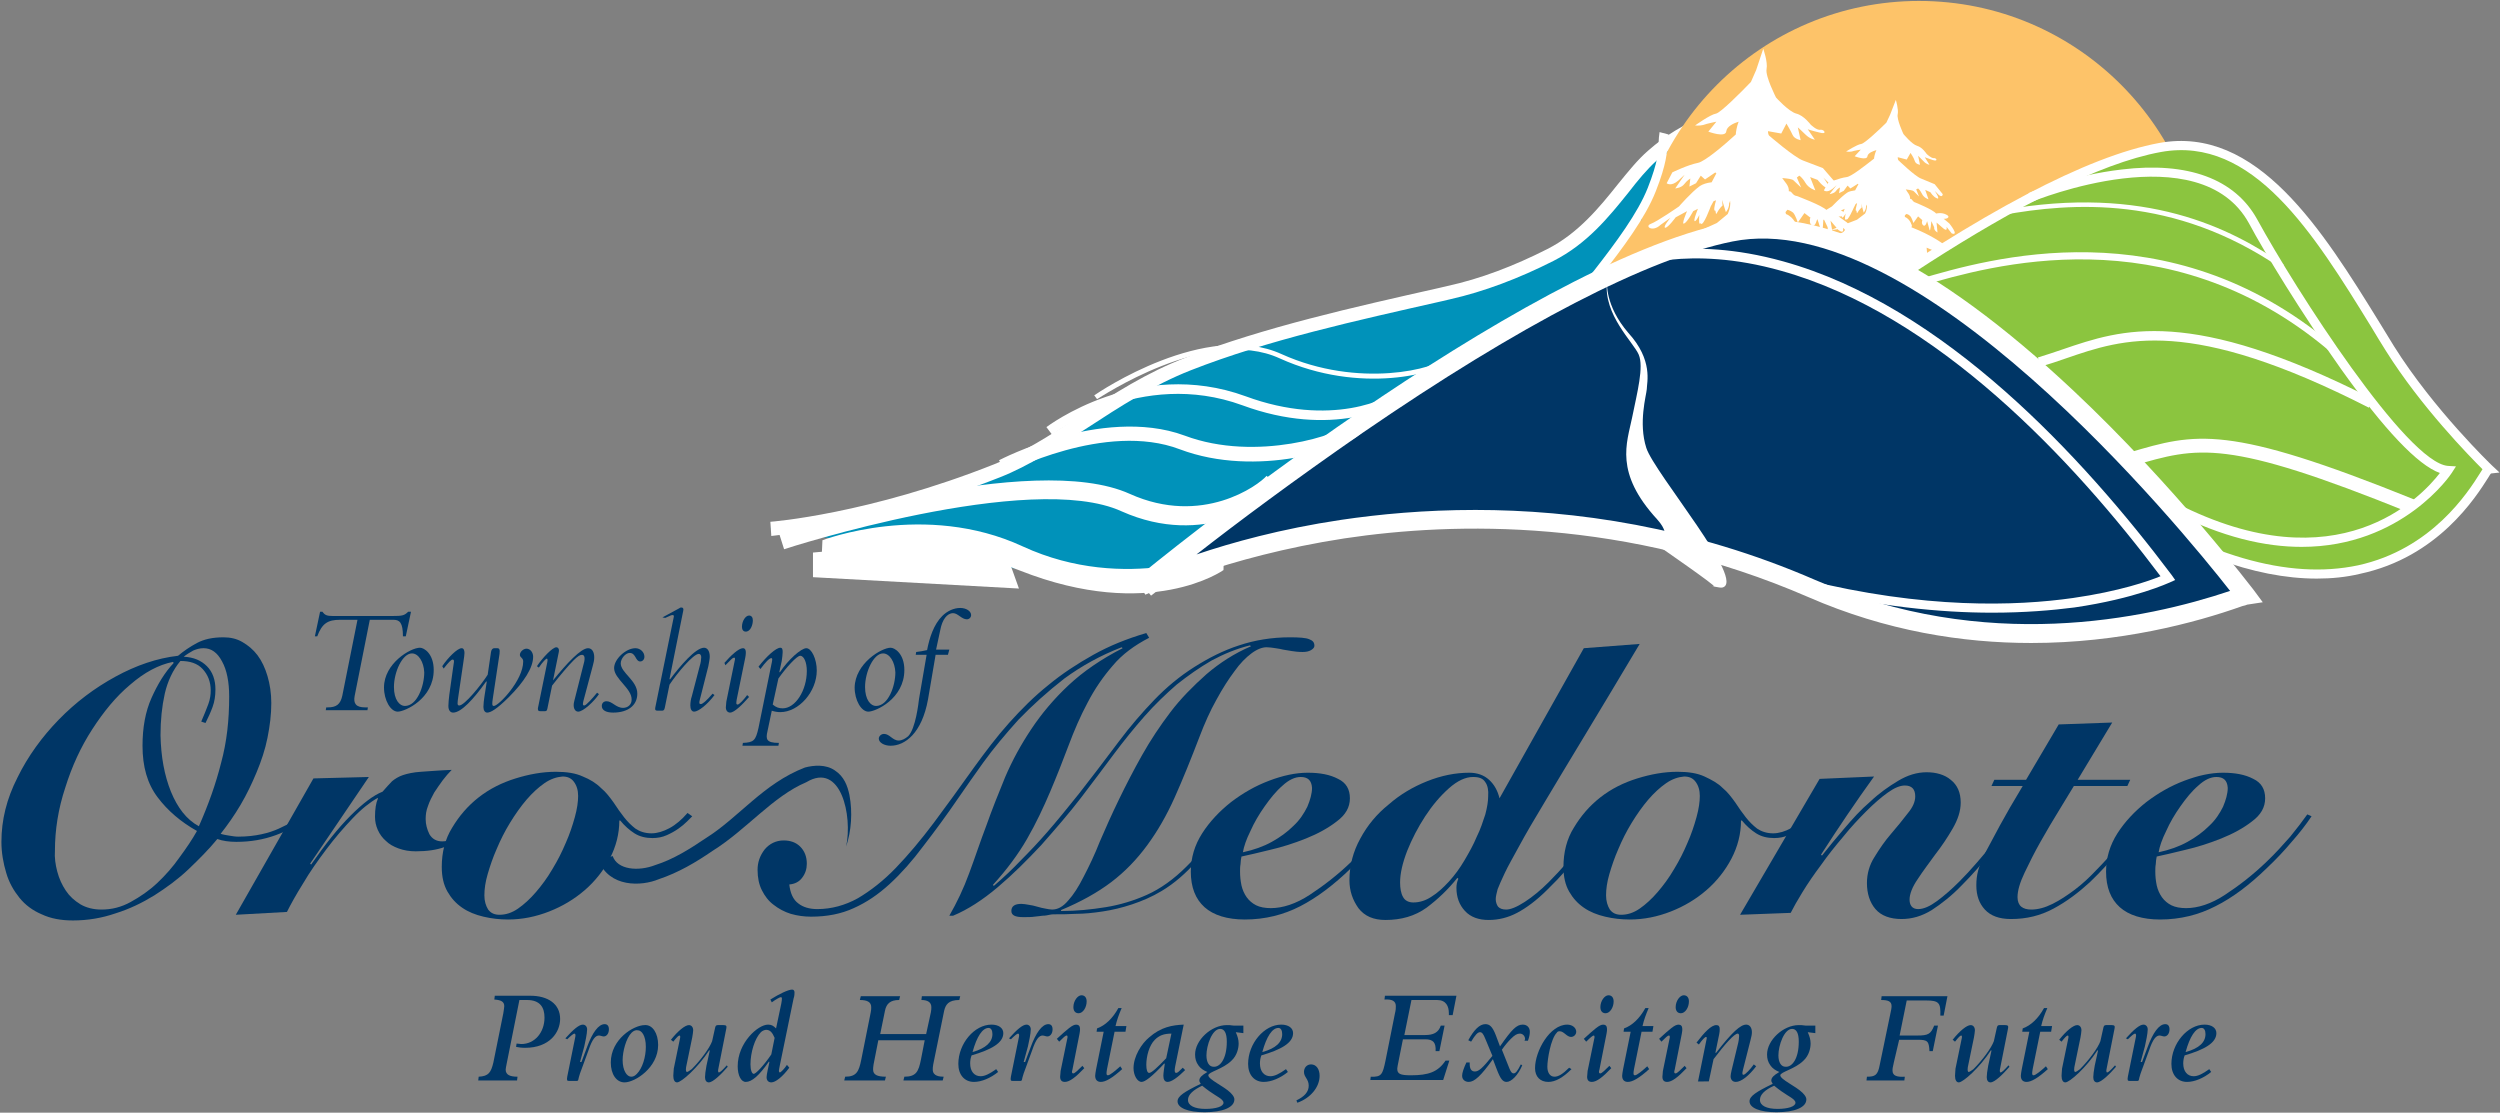 <?xml version="1.0" encoding="utf-8"?>
<!-- Generator: Adobe Illustrator 27.8.1, SVG Export Plug-In . SVG Version: 6.00 Build 0)  -->
<svg version="1.1" id="Layer_1" xmlns="http://www.w3.org/2000/svg" xmlns:xlink="http://www.w3.org/1999/xlink" x="0px" y="0px"
	 width="528px" height="235px" viewBox="0 0 528 235" style="enable-background:new 0 0 528 235;" xml:space="preserve">
<rect x="0" y="0" width="528" height="235" fill="#808080" stroke="none"/>
<style type="text/css">
	.st0{fill:#0092BA;}
	.st1{fill:#FFFFFF;}
	.st2{fill:#FDC369;}
	.st3{fill:#8BC53F;}
	.st4{fill:#003666;}
	.st5{fill:none;}
</style>
<g>
	<g>
		<g>
			<path class="st0" d="M162.6,111.6c0,0,20.6-1.5,47.9-12.3c12.6-5,25.1-16.6,40.3-22.5c16.9-6.6,36.7-10.9,55-15
				c7.6-1.7,14.9-4.6,21.5-7.9c10.5-5.3,15.5-15.7,21.6-21C386,0.1,432.1,70.7,393,10.2c0,0-18.2,1.3-47.9,46.3
				c-28.4,43.1-51.3,27-103,68.1"/>
		</g>
		<g>
			<path class="st1" d="M243.1,125.8l-1.9-2.3c23.2-18.4,41-25.6,55.3-31.4c17.8-7.2,31.9-12.9,47.4-36.4
				c9-13.6,16.9-23.3,23.7-30.2c-5.9,0.8-11.9,3.3-17.7,8.4c-2,1.8-4,4.2-6,6.8c-4.1,5.1-8.7,10.8-15.8,14.4
				c-7.3,3.7-14.7,6.5-21.8,8.1l-1.7,0.4c-18.1,4.1-36.8,8.2-53.1,14.6c-7.9,3.1-15,7.7-21.9,12.2c-6.3,4.1-12.3,8-18.4,10.4
				c-27.1,10.7-48.1,12.3-48.3,12.4l-0.2-3c0.2,0,20.8-1.6,47.4-12.2c5.8-2.3,11.7-6.1,17.9-10.1c7-4.6,14.3-9.3,22.5-12.4
				c16.5-6.4,35.3-10.6,53.5-14.7l1.7-0.4c6.9-1.5,14-4.2,21.1-7.8c6.5-3.3,11-8.8,14.9-13.7c2.2-2.7,4.2-5.2,6.4-7.1
				c7.5-6.6,15.5-9.1,23-9.4c13.6-12.8,21.5-13.6,22-13.6l0.9-0.1l0.5,0.7c15,23.1,16.3,25.3,14.6,27.2c-1.3,1.4-3.2,0.4-7.7-2.1
				c-6.4-3.5-17.1-9.3-28.9-9.3c0,0,0,0-0.1,0c-7.1,6.8-15.8,16.9-25.8,32.1c-16,24.3-30.5,30.1-48.8,37.5
				C282.7,100.9,265.9,107.7,243.1,125.8z M375.3,22.4c11.4,0.9,21.6,6.4,27.3,9.5c1.1,0.6,2.3,1.2,3.2,1.7
				c-1.7-3.4-6.8-11.4-13.5-21.7C390.3,12.4,384.3,14.5,375.3,22.4z"/>
		</g>
	</g>
	<g>
		<g>
			<path class="st2" d="M465.6,60.5c0,33.3-27,60.3-60.3,60.3c-33.3,0-60.3-27-60.3-60.3s27-60.3,60.3-60.3
				C438.6,0.2,465.6,27.2,465.6,60.5z"/>
		</g>
	</g>
	<g>
		<g>
			<g>
				<path class="st1" d="M377.9,58.1l0.4-0.5c-1.7-0.1,1.3-1.6,1.3-1.6c1.2-0.4,1-0.5,1.4-0.7c1.1-0.4,2.9-1.3,2.2-0.9
					c0.4-0.2,1.8-0.2,1.8-0.2s0.8,0.3,0.9-0.1c0.1-0.5,0.5-1,0.5-1l0.8-0.2c0-0.4,0.1-0.9,0.3-1.4c-0.5,0-0.8,0.2-1.1,0.4
					c-1.2,1.2-1.4,0-0.2-1l-2.4,1l0.1-0.9l-2.3,1.3l-2.3,0.5c0,0,0.4-0.6,1.9-1.3c1.5-0.7,3.9-1.7,3.9-1.7s3.6-0.1,4.3-0.9
					c0.2-0.3,0.5-0.6,0.9-0.9c-1.8,0.4-3.6,0.6-3.6,0.6l2.4-1l3.1-1.2l1.7-1.3c0.4-0.7,0.4-1.4,0.4-1.9c-0.1,0.1-0.1,0.2-0.2,0.4
					c0,0.8-0.5,1.3-0.5,1.3l-0.5-1.9c0,0,0,0,0,0l0.1,0.8c0,0-0.5,0.4-0.9,1.1c-0.1,0.3-0.2,0-0.2-0.4c0,0-0.1,0-0.1,0
					c-0.2,0,0-0.7,0.2-1.5c0,0,0-0.1,0-0.1l-0.3,0.2l-0.4,0.8c0,0-1.3,3-1.6,2.4c0,0,0,0,0,0c-0.3,0.4-0.3-0.4-0.1-1.2
					c-0.3,0.5-0.6,1-0.8,0.8c-0.1-0.1,0.2-0.9,0.6-1.8l-0.7,0.3c0,0-0.9,1.6-1.4,1.8c-0.5,0.2,0.5-1.8,0.5-1.8l-1.7,0.8
					c0,0-1.2,1.5-1.6,1.4c-0.4-0.1,0.8-1.4,0.8-1.4l-1.5,1c-1.2,1-2.4,0.1-1.4-0.2c1-0.3,4.3-2.4,4.3-2.4s1.9-2,3.2-2.9
					c0.4-0.3,1.1-0.4,1.7-0.5l0.7-1.3c-0.1,0-0.1-0.1-0.1-0.1l-1.6,1l-0.6-0.6l-0.8,1.1l-1,0.5l0.2-1.2c0,0-0.5,0.2-0.9,0.8
					c-0.4,0.5-1.3,0.6-1.3,0.6l1.5-1.9l-0.9,0.8c-1.2,0.9-1.8,0.3-1.8,0.3l0.9-1.6c0,0,2.3-1,3.9-1.2c1-0.1,4-2.5,5.8-3.9
					c0-0.3,0.2-1.2,0.5-1.8c-0.7,0.2-1.8,0.6-1.9,1.3c-0.1,1-2.7,0-2.7,0l1.3-1.4c0,0-1.4,0.2-1.9,0.4c-0.5,0.1-1.2,0-1.2,0
					s2.3-1.5,3.2-1.6c0.7-0.1,3.8-3,5.3-4.5l0.8-1.7l1.2-3.1c0,0,0.6,2,0.4,3c-0.3,1,1.2,4.2,1.2,4.2s1.8,2.2,2.9,2.5
					c1.1,0.3,2,1.7,2,1.7s0.9,0.9,1.5,0.9c0.6-0.1,1,0.8-0.2,0.4c-1.2-0.4-1.7-0.6-1.7-0.6l1,1.6c0,0-0.7-0.1-1.3-0.8
					c-0.7-0.7-1.1-1.1-1.1-1.1l0.4,1.9c0,0-0.9-0.1-1.1-0.8c-0.2-0.7-0.9-1.7-0.9-1.7l-0.8,1.4l-1.9-0.5c0,0.4,0.1,0.6,0.1,0.6
					s3.5,3.4,4.8,3.9l2.9,1.2l1.7,2.1c0,0,0,0.8-0.8,0.2l-0.9-0.9c0,0,1.3,1.9,0.5,1.6c-0.8-0.3-1.4-1.3-1.4-1.3l-1.1-0.5l0.7,2
					c0,0-1-0.3-1.4-1.2c-0.4-0.8-0.8-1.1-0.8-1.1l-0.4,0.2l0.6,1.5c0,0-0.6-0.6-1.1-1.1c-0.2-0.2-0.9-0.3-1.7-0.4
					c0.3,0.6,1,1.2,0.9,2c0.5-0.1,0.4,0.6,1.2,0.8c0,0,3.7,1.5,4.3,2.3c0,0,1.1-0.3,2.1,0.2c1.1,0.5,0.2,1-0.5,0.9l1.2,1
					c0,0,2.2,2.7,0.5,2.1l-1.1-1.4c0,0,0.3,1.1-0.6,0.4L409,47l0.2,2.1c0,0-0.8-0.4-0.7-1.1l-0.6-1.3c0,0-0.2,2.6-0.4,1.8
					c-0.2-0.8-0.5-1.8-0.5-1.8s-0.3,1.3-0.8,0.9c-0.5-0.4-0.2-1.1-0.2-1.1l-0.9-0.8l-1,1.4c0,0-0.3-1.1-0.7-1.5
					c-0.4-0.4-0.8-0.4-0.8-0.4l-0.3,0.3l0,0.3c1.2,0.5,1.5,1.9,1.5,1.9l-0.1,0.3c4.3,1.7,6.4,3.3,7.1,3.8c1,0.8,2.4,2.9,2.4,2.9
					s1.1,1.6,0.3,1.5c-0.8-0.1-1-1.1-1-1.1l-1.1-1l0.5,2.3c0,0-1.2-1.4-1.3-2.1c0-0.6-1-1.1-1-1.1l-0.2,2.3c0,0-0.2-0.2-0.7-0.9
					c-0.5-0.7-0.3-1.8-0.6-1.8c-0.3-0.1-1.2-0.5-1.2-0.5l0.1,1.2c0.1,0,0.1,0.1,0.2,0.1c0.7,0.8,1.1,1,1.1,1s0.3,0.7,0.6,1
					c-0.5-0.6,1.8,0.8,1.8,1.8c0,0.5,0.4-0.1,1.4,0.7c0,0,1.5,1.6,0.2,1.3l1,1.6c0,0,2.1,3.4,1.2,3.3c-0.9-0.1-1.3-1.8-1.3-1.8
					s0.2,1.3-0.7,1.3c-0.9,0-1.5-2-1.5-2l-1.1-1.7c0,0,0,0,0,0c0,0.3,0.5,2.8-0.3,2.6c-0.9-0.3-0.1-2.3-1-2.8
					c-1-0.5-1.9-1.4-1.9-1.4s0.4,2.5-0.1,1.9c-0.5-0.7-1.3-3.2-1.9-3.3c-0.6-0.1,0.1,3.4-1.7,0.5c-0.9-1.4-1.2-2-1.2-2.2l-1.6,0.2
					c-0.1,0.2-0.2,0.4-0.3,0.5l1.1,0.8c0,0,0.3,0,0.3,0.6c0,0.7,0.5,0.8,0.5,0.8s0.1,0.6,0.3,1c-0.3-0.6,1.2,0.9,1.6,1.4
					c0.4,0.2,0.8,0.4,1.1,0.6c0,0,0.5,0.8,0.5,1.2c0.2,0.2,0.4,0.4,0.6,0.5c0.7,0.2,1.6,0.5,2.3,1.2l1.8,2.5l1.6,1.6
					c0,0,1.4,3.3-0.9,0.9l-1.1-1.9l-1,0l1.4,1.9c0,0,1.7,2.8-1,0.1c-0.8-0.8-1.4-2-1.4-2l-1-0.7c0.5,1.3,1,3,0.7,3
					c-0.6,0.1-1.1-2.1-1.1-2.1s0.3,1.8-0.3,2.1c-0.6,0.3-0.6-2.2-0.6-2.2l-0.2-0.3c-0.2,0.2-0.4,0.4-0.6,0.6
					c-0.1,0.7-0.2,1.3-0.5,1.3c-0.6-0.1-0.6-2.8-1.2-3.2c0,0,0,0-0.1,0c-0.2,0.7-0.5,1.4-0.8,1.8c0.3,1.5,0.6,4.2,0.3,4.3
					c-0.5,0.2-0.6-2.6-0.6-2.6s0.1,2.2-0.4,2.7c-0.5,0.5-0.7-2.8-0.7-2.8l-0.5-2.6c0,0,0.2,3.1-0.2,3c-0.4-0.1-0.3-1.9-0.7-2.3
					c-0.5-0.4-0.3-0.1-0.3-0.1s-0.2,2.5-0.4,1.4c-0.1-0.6-0.2-1.6-0.3-2.3l-0.5,1l-0.2-0.1c-0.2,0.9-0.4,1.2-0.8-1.2
					c-0.3-1.9-0.4-2.5-0.4-2.5l-1-0.4c0,0-0.3,0.1-0.4-0.6c-0.2,0.4-0.5,0.9-0.9,1.7c-2.1,3.6-0.5-1.2-0.8-1.3
					c-0.4-0.1-1.7,3.2-2.2,4.1c-0.5,0.8,0.6-2.7,0.6-2.7s-0.9,1-1.6,1.4c-0.7,0.3-1,3.6-1.6,3.7c-0.6,0.1,0.7-3.8,0.7-3.8l-1.2,2.1
					c0,0-1,2.6-1.6,2.3c-0.5-0.3,0-2.1,0-2.1s-0.8,2.2-1.4,2.1c-0.6-0.1,1.8-4.4,1.8-4.4l1.1-1.9c-0.9,0.1-0.4-2.1,0.4-2.9
					c0.1-0.1,0.3-0.2,0.5-0.2c0.1-0.2,0.1-0.3,0.1-0.3s-1.2,0.6-2.3,0.7c-1.1,0.1-1,2.3-1.9,2.3c-0.9,0,0.5-2.5,0.5-2.5l-1.6,1.3
					c0,0-1.2,1.7-2.1,1.4c-0.9-0.3-0.2-1.4-0.2-1.4s-0.9,1.4-1.8,1.3c-0.9-0.1,2.2-2.7,2.2-2.7l1.4-1.2c-0.5,0-0.8-0.2-0.8-0.5
					c-0.6,0.6-0.7,2.1-1.5,2.1c-0.9,0,0.5-2.6,0.5-2.6l-1.6,1.3c0,0-1.2,1.7-2.1,1.4c-0.9-0.3-0.2-1.4-0.2-1.4s-0.9,1.4-1.8,1.3
					C374.8,60.7,377.9,58.1,377.9,58.1"/>
			</g>
		</g>
		<g>
			<g>
				<path class="st1" d="M342.6,64.8l0.6-0.7c-2.4,0,1.8-2.3,1.8-2.3c1.7-0.7,1.4-0.8,1.9-1.1c1.5-0.7,4.1-2,3.1-1.4
					c0.5-0.4,2.6-0.4,2.6-0.4s1.2,0.4,1.2-0.2c0.1-0.7,0.7-1.5,0.7-1.5l1.2-0.3c-0.1-0.6,0.1-1.3,0.4-2c-0.6,0.1-1.2,0.3-1.5,0.7
					c-1.7,1.8-2,0.1-0.3-1.4l-3.4,1.6l0.2-1.3l-3.2,1.9l-3.3,0.9c0,0,0.6-0.9,2.7-2c2.1-1.1,5.4-2.7,5.4-2.7s5.2-0.4,6-1.6
					c0.3-0.4,0.7-0.9,1.2-1.4c-2.5,0.6-5.1,1.1-5.1,1.1l3.4-1.6l4.4-2l2.3-1.9c0.5-1.1,0.6-2,0.5-2.8c-0.1,0.2-0.1,0.4-0.2,0.5
					c0,1.2-0.7,1.9-0.7,1.9l-0.8-2.6c0,0,0,0,0,0l0.1,1.2c0,0-0.7,0.6-1.2,1.6c-0.2,0.4-0.2,0.1-0.3-0.5c0,0-0.1,0-0.1,0
					c-0.3,0-0.1-1.1,0.2-2.1c0,0,0-0.1,0-0.1l-0.5,0.2l-0.6,1.1c0,0-1.6,4.4-2.1,3.6c0,0,0,0,0-0.1c-0.4,0.6-0.4-0.6-0.3-1.7
					c-0.4,0.8-0.8,1.4-1,1.3c-0.2-0.2,0.2-1.3,0.7-2.6l-1,0.5c0,0-1.2,2.3-1.9,2.6c-0.7,0.4,0.6-2.6,0.6-2.6l-2.4,1.3
					c0,0-1.6,2.2-2.2,2.2c-0.6-0.1,1.1-2.1,1.1-2.1l-2.1,1.5c-1.7,1.6-3.4,0.3-2.1-0.2c1.4-0.5,6-3.7,6-3.7s2.6-3,4.4-4.3
					c0.6-0.4,1.5-0.7,2.5-0.8l1-1.9c-0.1,0-0.2-0.1-0.2-0.2l-2.2,1.5l-0.9-0.8l-1,1.6l-1.4,0.7l0.2-1.7c0,0-0.7,0.4-1.3,1.2
					c-0.6,0.8-1.9,0.9-1.9,0.9l2-2.9l-1.3,1.2c-1.6,1.4-2.5,0.6-2.5,0.6l1.2-2.3c0,0,3.3-1.6,5.4-2c1.5-0.3,5.6-3.8,8-6
					c0-0.4,0.2-1.7,0.6-2.7c-1,0.3-2.5,1-2.6,2c-0.1,1.5-3.8,0.1-3.8,0.1l1.7-2.1c0,0-2,0.4-2.8,0.7c-0.8,0.2-1.7,0.1-1.7,0.1
					s3.2-2.3,4.4-2.5c0.9-0.1,5.3-4.5,7.4-6.7l1.1-2.5l1.5-4.5c0,0,1,2.8,0.7,4.3c-0.3,1.5,2,6,2,6s2.7,3,4.3,3.4
					c1.6,0.4,3,2.3,3,2.3s1.3,1.3,2.1,1.1c0.8-0.1,1.5,1.1-0.2,0.6c-1.7-0.4-2.5-0.7-2.5-0.7l1.5,2.2c0,0-1-0.1-2-1.1
					c-1-1-1.6-1.5-1.6-1.5l0.6,2.7c0,0-1.3-0.2-1.7-1.1c-0.4-0.9-1.3-2.4-1.3-2.4l-1.1,2.1l-2.8-0.5c0,0.6,0.2,0.9,0.2,0.9
					s5.3,4.6,7.2,5.3l4.2,1.6l2.6,3c0,0,0,1.1-1.2,0.3l-1.3-1.3c0,0,2,2.7,0.9,2.3c-1.1-0.4-2.1-1.8-2.1-1.8l-1.6-0.6l1.1,2.8
					c0,0-1.4-0.4-2.1-1.6c-0.7-1.2-1.3-1.5-1.3-1.5l-0.5,0.4l0.9,2.1c0,0-0.9-0.8-1.6-1.5c-0.3-0.3-1.3-0.4-2.4-0.5
					c0.5,0.8,1.5,1.6,1.4,2.8c0.7-0.1,0.7,0.9,1.7,1c0,0,5.4,2,6.3,3c0,0,1.5-0.5,3.1,0.1c1.5,0.6,0.3,1.4-0.6,1.2l1.8,1.3
					c0,0,3.3,3.7,0.8,3l-1.7-2c0,0,0.5,1.6-0.9,0.6l-1.7-2l0.5,2.9c0,0-1.2-0.6-1.1-1.5l-0.9-1.9c0,0-0.1,3.7-0.5,2.6
					c-0.3-1.1-0.8-2.5-0.8-2.5s-0.4,1.9-1.1,1.4c-0.8-0.5-0.3-1.6-0.3-1.6l-1.3-1l-1.4,2c0,0-0.5-1.6-1-2.1
					c-0.6-0.5-1.2-0.6-1.2-0.6l-0.4,0.5l0.1,0.4c1.8,0.7,2.3,2.6,2.3,2.6l-0.1,0.5c6.2,2.2,9.4,4.3,10.3,4.9c1.5,1.1,3.6,4,3.6,4
					s1.7,2.2,0.6,2.1c-1.1-0.1-1.4-1.5-1.4-1.5l-1.6-1.3l0.9,3.2c0,0-1.9-2-1.9-2.9c-0.1-0.9-1.4-1.5-1.4-1.5l-0.1,3.3
					c0,0-0.3-0.3-1-1.2c-0.7-1-0.5-2.5-1-2.5c-0.5-0.1-1.7-0.6-1.7-0.6l0.3,1.7c0.1,0,0.2,0.1,0.3,0.2c1,1.1,1.7,1.3,1.7,1.3
					s0.5,0.9,0.9,1.4c-0.7-0.8,2.6,1,2.6,2.5c0,0.8,0.5-0.2,2,0.9c0,0,2.2,2.3,0.3,1.8l1.5,2.2c0,0,3.2,4.8,1.9,4.6
					c-1.3-0.2-2-2.4-2-2.4s0.4,1.8-0.9,1.9c-1.3,0.1-2.3-2.7-2.3-2.7l-1.6-2.4c0,0,0,0,0,0c0.1,0.4,0.9,4-0.3,3.7
					c-1.3-0.4-0.3-3.3-1.6-4c-1.4-0.6-2.9-1.9-2.9-1.9s0.7,3.6,0,2.7c-0.7-1-2.1-4.4-2.9-4.5c-0.8-0.1,0.4,4.9-2.4,0.8
					c-1.4-2-1.8-2.8-1.9-3.1l-2.3,0.3c-0.1,0.3-0.3,0.5-0.4,0.8l1.6,1.1c0,0,0.4-0.1,0.5,0.9c0.1,1,0.8,1.1,0.8,1.1s0.1,0.8,0.5,1.4
					c-0.5-0.9,1.8,1.3,2.4,1.8c0.6,0.2,1.1,0.5,1.7,0.8c0,0,0.8,1,0.8,1.7c0.3,0.3,0.6,0.5,0.9,0.7c1,0.2,2.3,0.7,3.3,1.5l2.7,3.5
					l2.4,2.2c0,0,2.3,4.6-1.2,1.4l-1.7-2.6l-1.5,0.1l2.1,2.6c0,0,2.6,3.9-1.4,0.3c-1.2-1.1-2.1-2.8-2.1-2.8l-1.5-0.9
					c0.7,1.8,1.7,4.2,1.1,4.3c-0.8,0.2-1.6-2.9-1.6-2.9s0.6,2.5-0.3,3c-0.8,0.5-1-3.1-1-3.1l-0.4-0.4c-0.3,0.3-0.6,0.6-0.9,0.8
					c-0.1,0.9-0.2,1.9-0.7,1.8c-0.9-0.2-1-4-2-4.5c0,0-0.1,0-0.1-0.1c-0.3,1-0.6,2-1.1,2.6c0.5,2.2,1.2,6,0.7,6.2
					c-0.6,0.3-1-3.6-1-3.6s0.3,3.1-0.4,3.8c-0.6,0.7-1.2-4-1.2-4l-0.9-3.7c0,0,0.5,4.4-0.1,4.3c-0.6-0.1-0.5-2.8-1.2-3.3
					c-0.7-0.5-0.5-0.1-0.5-0.1s-0.2,3.5-0.5,2.1c-0.2-0.8-0.4-2.2-0.5-3.3l-0.7,1.5l-0.3-0.1c-0.2,1.2-0.6,1.7-1.2-1.7
					c-0.5-2.7-0.7-3.6-0.7-3.6l-1.5-0.6c0,0-0.5,0.2-0.6-0.8c-0.3,0.6-0.7,1.4-1.2,2.4c-2.7,5.3-0.7-1.7-1.2-1.8
					c-0.5-0.1-2.2,4.7-2.9,5.9c-0.7,1.2,0.7-3.9,0.7-3.9s-1.2,1.5-2.2,2c-1,0.5-1.1,5.2-2,5.4c-0.9,0.2,0.8-5.5,0.8-5.5l-1.6,3.1
					c0,0-1.3,3.8-2.1,3.4c-0.8-0.4-0.1-3-0.1-3s-1,3.2-1.8,3.1c-0.8-0.1,2.3-6.3,2.3-6.3l1.5-2.8c-1.3,0.2-0.7-3,0.4-4.2
					c0.2-0.2,0.4-0.3,0.6-0.3c0.1-0.3,0.2-0.4,0.2-0.4s-1.7,0.9-3.2,1.2c-1.5,0.3-1.2,3.4-2.5,3.4c-1.3,0.1,0.6-3.7,0.6-3.7
					l-2.2,1.9c0,0-1.6,2.5-2.8,2.1c-1.3-0.4-0.4-2-0.4-2s-1.2,2.1-2.5,1.9c-1.3-0.2,2.9-4.1,2.9-4.1l2-1.8c-0.7,0-1.1-0.3-1.2-0.7
					c-0.9,0.9-0.8,3.1-2,3.1c-1.3,0.1,0.6-3.7,0.6-3.7l-2.2,1.9c0,0-1.6,2.5-2.8,2.1c-1.3-0.4-0.4-2-0.4-2s-1.2,2.1-2.5,1.9
					C338.4,68.7,342.6,64.8,342.6,64.8"/>
			</g>
		</g>
	</g>
	<g>
		<g>
			<path class="st3" d="M525.6,99.1c0,0-12.3-11.8-20.9-25.4c-13.1-20.9-26.8-46.4-48.6-42.5C420.3,37.7,350,96.5,350,96.5
				s32.9-32.4,94.8,8.3C505.5,144.8,524.4,99.2,525.6,99.1z"/>
		</g>
		<g>
			<path class="st1" d="M489.3,122.2c-13.2,0-28.3-5.6-45.1-16.6c-17.4-11.5-43.7-24.1-69.7-19.3c-10.9,2-18.2,6.6-21.6,9.1
				c-1.4,1.1-2.2,1.8-2.2,1.8l-1.3-1.5c0.1-0.1,1-1,2.6-2.2C357.6,89,372,77.4,389,65.5c29.4-20.7,51.9-32.5,67-35.3
				c20.7-3.8,34.5,18.4,46.6,38c1,1.6,2,3.3,3,4.9c8.4,13.4,20.6,25.1,20.7,25.2l1.6,1.5l-1.8,0.2c-0.2,0.2-0.4,0.6-0.6,0.9
				c-2.6,4.1-10.6,16.8-27.1,20.3C495.5,121.9,492.4,122.2,489.3,122.2z M386.1,83.3c14.6,0,34.6,4.5,59.2,20.7
				c20.3,13.4,38,18.5,52.7,15.4c15.6-3.4,23.3-15.5,25.8-19.5c0.2-0.3,0.3-0.5,0.5-0.8c-2.7-2.7-13-13.2-20.4-25
				c-1-1.6-2-3.2-3-4.9c-12.3-20-25.1-40.6-44.5-37.1c-26.5,4.8-72.4,38.8-94,55.7c3.3-1.3,7.1-2.6,11.6-3.4
				C377.5,83.8,381.5,83.3,386.1,83.3z"/>
		</g>
	</g>
	<g>
		<g>
			<path class="st1" d="M486.1,115.5c-7.7,0-16.7-2-27.3-7.4l0.9-1.8c34.1,17.4,51.7-1.3,55.6-6.4c-4.7-1.7-11.7-9.1-20.9-22
				c-8.3-11.7-16.2-24.7-19.4-30.7c-10.4-19-45.4-4.8-45.8-4.6l-0.8-1.8c0.4-0.2,9.3-3.8,19.7-5c14-1.7,23.9,2,28.6,10.5
				c8.2,15,31.6,51.4,40.3,52.1l1.7,0.1l-0.9,1.4C517.7,100.1,507.4,115.5,486.1,115.5z"/>
		</g>
	</g>
	<g>
		<g>
			<path class="st1" d="M481.8,56.7c-22.7-15.6-44.4-13.9-58.8-11.3l-0.2-1c30.4-5.5,48.5,3.9,59.5,11.5L481.8,56.7z"/>
		</g>
	</g>
	<g>
		<g>
			<path class="st1" d="M491.7,73.9c-34.2-28.7-71.6-17.7-85.7-13.6l-0.3-0.7l-0.2-0.7c14.3-4.2,52.3-15.4,87.1,13.9L491.7,73.9z"/>
		</g>
	</g>
	<g>
		<g>
			<path class="st1" d="M500.3,86.1c-38-19.4-51.8-14.6-64-10.4c-1.7,0.6-3.5,1.2-5.3,1.7l-0.6-1.9c1.7-0.5,3.4-1.1,5.2-1.7
				c12.6-4.3,26.8-9.2,65.6,10.5L500.3,86.1z"/>
		</g>
	</g>
	<g>
		<g>
			<path class="st1" d="M508.7,108.2c-38.6-15.6-44.4-13.9-58.3-9.8l-0.5,0.2l-0.8-2.9l0.5-0.1c14.2-4.2,20.7-6.1,60.3,9.9
				L508.7,108.2z"/>
		</g>
	</g>
	<g>
		<g>
			<polygon class="st2" points="346.6,45.5 338.9,56.2 339.6,58.5 347.6,55.3 			"/>
		</g>
	</g>
	<g>
		<g>
			<path class="st4" d="M474.3,125.7c0,0-64.4-85.7-108.8-76.7c-44.4,9-124.6,74.9-124.6,74.9s66.2-32.3,141.7,0.4
				C429.5,144.6,472.7,125.9,474.3,125.7z"/>
		</g>
		<g>
			<path class="st1" d="M429,135.8c-14.5,0-30.6-2.5-47.1-9.7c-38.5-16.7-74.5-15.9-97.9-12.4c-25.4,3.9-41.9,11.8-42.1,11.9
				l-2.1-3.3C243,119.6,320.8,56,365.1,47c19.1-3.9,43.6,8.1,72.8,35.5c21.5,20.2,37.8,41.8,38,42l2,2.7l-3.3,0.5
				c-0.2,0.1-0.5,0.2-1,0.3C463.5,131.6,447.6,135.8,429,135.8z M311.6,107.7c20.8,0,45.8,3.5,71.8,14.8
				c35.8,15.5,69.7,8.3,87.6,2.3c-10.4-13.3-66.4-81.6-105.1-73.8C348,54.6,321,68.6,287.8,91.4c-14.2,9.8-26.8,19.2-35.1,25.7
				c7.4-2.5,17.8-5.4,30.5-7.3C291.3,108.6,300.9,107.7,311.6,107.7z"/>
		</g>
	</g>
	<g>
		<g>
			<path class="st1" d="M420.7,129.4c-10.8,0-24.3-1.3-40-5.1l0.5-1.9c25.3,6.3,44.7,5.6,56.6,3.9c9.8-1.4,16.1-3.6,18.5-4.6
				c-18.5-24.6-47.2-55.3-80.1-64.5c-19.8-5.6-31.9-0.5-32-0.5l-0.8-1.8c0.5-0.2,12.7-5.4,33.2,0.3c33.9,9.4,63.3,41.3,82.1,66.3
				l0.7,1l-1.1,0.5c-0.3,0.1-7.2,3.4-20.2,5.3C433.4,128.9,427.6,129.4,420.7,129.4z"/>
		</g>
	</g>
	<g>
		<g>
			<path class="st1" d="M339.4,59.5c0,0-0.5,5,4.5,10.8c0,0,0,0,0,0c5.3,5.8,3.9,10.5,3.9,11.9c-0.1,1.3-1.8,7.1-0.1,12.4
				c1.7,5.3,21.4,28.4,16,29.5c-0.5,0.1-2.9-0.5-1.8-0.3c1.1,0.3-11.8-8.6-11.8-8.6s3.6-1.4-0.1-5.5c-9.1-9.9-6.4-16.1-5.3-21.5
				c1.1-5.4,2.5-10.7,1.4-13.3C345,72.3,338.6,66.5,339.4,59.5z"/>
		</g>
	</g>
	<g>
		<path class="st1" d="M173.7,114.1c0,0,21.6-8.3,42.3,1.3c21.9,10.1,42.5,1,42.5,1l-0.1,4c0,0-15.4,11-43,0.1
			c-20-7.9-41.9-2-41.9-2L173.7,114.1z"/>
	</g>
	<g>
		<polygon class="st1" points="171.7,116.7 196.6,114.4 212.7,117.3 215.2,124.3 171.7,121.9 		"/>
	</g>
	<g>
		<g>
			<path class="st1" d="M222.2,91.8l-1.2-1.6c0.2-0.1,19.4-14.8,42.1-6.5c17.9,6.6,30.5,0.6,32.5-1.7l1.5,1.3
				c-2.5,2.9-16,9.2-34.7,2.3C240.8,77.7,222.4,91.7,222.2,91.8z"/>
		</g>
	</g>
	<g>
		<g>
			<path class="st1" d="M231.7,84.3l-0.6-0.8c1-0.7,23.6-16,39.6-8.7c16.2,7.3,32.7,3.2,35,0.5l0.8,0.7c-2.5,2.9-19.2,7.4-36.2-0.3
				C254.9,68.6,232,84.2,231.7,84.3z"/>
		</g>
	</g>
	<g>
		<g>
			<path class="st1" d="M212.4,99.9l-1.4-2.7c0.2-0.1,5.6-2.9,13.1-5c7-1.9,17.2-3.5,26.1-0.2c15.2,5.7,33.1-0.3,35.1-2.7l2.3,2
				c-3,3.5-22.2,9.7-38.4,3.6C233.5,88.9,212.6,99.8,212.4,99.9z"/>
		</g>
	</g>
	<g>
		<path class="st1" d="M165.6,116l-1.2-3.8c2.2-0.7,53.6-17.2,74.2-7.9c15.3,6.9,27.2-1.8,28.9-3.8l3,2.6
			c-2.5,2.9-16.1,12.7-33.6,4.9C217.7,99.2,166.1,115.8,165.6,116z"/>
	</g>
	<g>
		<path class="st4" d="M64.8,172.6c-1.9,1.6-4.1,2.9-6.6,3.8c-2.5,0.9-5.2,1.4-8.3,1.4c-1.5,0-2.9-0.2-4-0.6
			c-1.8,2.2-3.9,4.3-6.1,6.4c-2.2,2.1-4.7,3.9-7.2,5.5c-2.6,1.6-5.3,2.9-8.2,3.8c-2.9,1-5.9,1.5-9,1.5c-2.5,0-4.7-0.4-6.6-1.3
			c-1.9-0.8-3.5-2-4.7-3.5c-1.2-1.5-2.2-3.2-2.8-5.3c-0.6-2-1-4.2-1-6.5c0-4.6,1.1-9.1,3.4-13.6c2.2-4.5,5.2-8.6,8.7-12.2
			c3.6-3.7,7.6-6.7,12-9.1c4.4-2.4,8.8-3.9,13.2-4.4c1.2-1,2.5-1.9,4-2.7c1.5-0.8,3.3-1.2,5.6-1.2c1.5,0,2.8,0.3,4,1
			c1.2,0.7,2.3,1.6,3.2,2.8c0.9,1.2,1.6,2.7,2.1,4.4c0.5,1.7,0.8,3.6,0.8,5.7c0,2.4-0.3,4.8-0.8,7.3c-0.5,2.5-1.3,4.9-2.3,7.3
			c-1,2.4-2.1,4.7-3.4,6.9c-1.3,2.2-2.7,4.2-4.2,6.1c0.6,0.2,1.3,0.3,1.9,0.4c0.6,0.1,1.2,0.2,1.8,0.2c1.9,0,3.5-0.2,4.9-0.5
			c1.4-0.3,2.6-0.7,3.7-1.2c1.1-0.5,2.1-1,3-1.6c0.9-0.6,1.8-1.2,2.7-1.7L64.8,172.6z M12.1,184.1c0.4,1.5,1,2.8,1.8,4
			c0.8,1.2,1.8,2.1,3.1,2.9c1.2,0.7,2.7,1.1,4.4,1.1c2.2,0,4.2-0.5,6.2-1.6c2-1.1,3.9-2.4,5.6-4c1.7-1.6,3.3-3.4,4.7-5.4
			c1.4-1.9,2.7-3.8,3.7-5.6c-3.4-1.9-6.2-4.3-8.3-7.1c-2.2-2.9-3.2-6.5-3.2-10.9c0-3.8,0.6-7.2,1.9-10.1c1.3-2.9,2.8-5.4,4.7-7.4
			l-0.2-0.2c-3,0.6-6,2.2-9,4.8c-3,2.5-5.6,5.7-8,9.4c-2.4,3.7-4.3,7.8-5.7,12.3c-1.5,4.5-2.2,9-2.2,13.4
			C11.5,181.1,11.7,182.6,12.1,184.1z M36.1,167.2c1.4,3.4,3.3,5.9,5.9,7.3c2-4.5,3.6-9,4.7-13.4c1.2-4.4,1.7-9,1.7-14
			c0-3.1-0.5-5.6-1.5-7.4c-1-1.9-2.3-2.8-3.9-2.8c-0.8,0-1.5,0.2-2.2,0.5c-0.7,0.4-1.4,0.8-2,1.3c2.1,0.1,3.7,0.8,4.9,2
			c1.2,1.2,1.8,2.9,1.8,4.9c0,1.4-0.2,2.6-0.6,3.7c-0.4,1.1-0.9,2.2-1.5,3.4l-0.9-0.3c0.6-1.4,1.1-2.6,1.5-3.7
			c0.4-1.1,0.5-2,0.5-2.9c0-1.8-0.6-3.3-1.7-4.5c-1.1-1.2-2.7-1.7-4.7-1.7c-1.6,1.9-2.7,4.3-3.3,6.9c-0.6,2.7-0.9,5.6-0.9,8.8
			C34,159.8,34.7,163.7,36.1,167.2z"/>
		<path class="st4" d="M49.8,193.2l16.4-28.8l11.7-0.3l-12.4,18.3l0.2,0.2c3-4.3,5.7-7.7,8.3-10.3c2.6-2.6,4.8-4.3,6.8-5.1
			c0.8-0.9,1.4-1.6,2-2.2c0.6-0.5,1.4-1,2.3-1.3c0.9-0.3,2.2-0.6,3.8-0.7c1.6-0.1,3.8-0.3,6.5-0.4c-0.6,0.6-1.3,1.4-1.9,2.2
			c-0.6,0.8-1.2,1.7-1.8,2.6c-0.5,0.9-1,1.9-1.3,2.8c-0.4,1-0.5,1.9-0.5,2.8c0,1.1,0.3,2.2,0.8,3.2c0.6,1,1.5,1.5,2.7,1.5
			c0.8,0,1.6-0.2,2.4-0.5c0.8-0.4,1.6-0.8,2.3-1.4c0.8-0.6,1.5-1.2,2.1-1.9c0.7-0.7,1.3-1.4,1.8-2l0.6,0.5c-0.4,0.4-0.9,1.1-1.6,1.9
			c-0.7,0.8-1.6,1.7-2.8,2.5c-1.2,0.8-2.6,1.5-4.3,2.1c-1.7,0.6-3.7,0.9-6.1,0.9c-1.3,0-2.5-0.2-3.6-0.6c-1.1-0.4-2-0.9-2.7-1.6
			c-0.7-0.6-1.3-1.4-1.7-2.3c-0.4-0.9-0.6-1.8-0.6-2.8c0-1.6,0.2-2.9,0.6-3.8v-0.2c-1.6,0.9-3.4,2.3-5.3,4.3c-1.9,2-3.8,4.2-5.6,6.6
			c-1.8,2.4-3.5,4.8-4.9,7.2c-1.5,2.4-2.6,4.4-3.4,6L49.8,193.2z"/>
		<path class="st4" d="M146.2,172.4c-0.2,0.2-0.6,0.6-1.1,1.1c-0.5,0.5-1.1,1-1.8,1.5c-0.7,0.5-1.6,1-2.5,1.4
			c-0.9,0.4-1.9,0.6-3,0.6c-1.4,0-2.7-0.3-3.8-1c-1.1-0.7-2.1-1.6-3-2.7h-0.2c0,2.8-0.7,5.5-2,8c-1.3,2.5-3.1,4.8-5.3,6.7
			c-2.2,1.9-4.7,3.4-7.5,4.5c-2.8,1.1-5.7,1.7-8.7,1.7c-1.8,0-3.5-0.2-5.2-0.6c-1.7-0.4-3.2-1-4.5-1.9c-1.3-0.9-2.3-2-3.1-3.4
			c-0.8-1.4-1.2-3.1-1.2-5.2c0-3.1,0.7-5.9,2.2-8.3c1.5-2.5,3.3-4.6,5.6-6.4c2.3-1.8,4.9-3.1,7.8-4c2.9-0.9,5.7-1.4,8.5-1.4
			c2.3,0,4.2,0.3,5.7,1c1.5,0.6,2.8,1.4,3.8,2.4c1.1,0.9,1.9,2,2.7,3.1c0.7,1.1,1.5,2.2,2.2,3.1c0.7,0.9,1.5,1.7,2.4,2.4
			c0.9,0.6,2,1,3.4,1c1.2,0,2.5-0.4,3.8-1.1c1.3-0.7,2.6-1.8,3.8-3.2L146.2,172.4z M115,165.4c-1.3,0.9-2.6,2.1-3.8,3.5
			c-1.2,1.4-2.4,3.1-3.5,4.9c-1.1,1.8-2,3.6-2.8,5.5c-0.8,1.8-1.4,3.6-1.9,5.3c-0.5,1.7-0.7,3.2-0.7,4.5c0,1.2,0.3,2.2,0.8,3
			c0.6,0.8,1.4,1.1,2.4,1.1c1.3,0,2.6-0.4,3.9-1.3c1.3-0.9,2.6-2.1,3.8-3.5c1.2-1.4,2.4-3,3.5-4.9c1.1-1.8,2-3.6,2.8-5.5
			c0.8-1.8,1.4-3.6,1.9-5.4c0.5-1.8,0.7-3.3,0.7-4.5s-0.3-2.2-0.9-3c-0.6-0.8-1.4-1.1-2.4-1.1C117.6,164.1,116.3,164.5,115,165.4z"
			/>
		<path class="st4" d="M200.5,193.4c1.6-2.8,3-5.7,4.2-9c1.2-3.2,2.3-6.6,3.6-10c1.2-3.4,2.6-6.9,4-10.3c1.5-3.5,3.3-6.8,5.5-10.1
			c2.2-3.3,4.8-6.4,7.9-9.3c3.1-2.9,6.9-5.5,11.4-7.8l-0.2-0.2c-4.4,1.7-8.4,3.9-12.1,6.6c-3.6,2.8-6.8,5.7-9.7,8.7
			c-2.8,3.1-5.3,6.1-7.4,9c-2.1,2.9-3.8,5.4-5.2,7.4c-2.6,3.8-5.1,7.2-7.5,10.3c-2.3,3.1-4.7,5.8-7.1,8c-2.4,2.2-4.9,3.9-7.6,5.1
			c-2.6,1.2-5.6,1.8-9,1.8c-1.5,0-2.9-0.2-4.3-0.6c-1.3-0.4-2.6-1.1-3.6-1.9c-1.1-0.8-1.9-1.9-2.5-3.1c-0.6-1.2-0.9-2.6-0.9-4.3
			c0-1.6,0.5-3,1.5-4.3c1-1.2,2.4-1.9,4-1.9c1.4,0,2.6,0.4,3.5,1.3c0.9,0.9,1.4,2.1,1.4,3.6c0,1.1-0.3,2.1-1,3
			c-0.6,0.8-1.5,1.3-2.7,1.4c0.2,1.8,0.8,3.2,1.9,4c1,0.8,2.4,1.2,4,1.2c3,0,5.9-0.8,8.6-2.3c2.7-1.6,5.4-3.7,8-6.4
			c2.6-2.7,5.3-5.9,8-9.5c2.7-3.6,5.5-7.5,8.5-11.7c2.4-3.3,4.8-6.5,7.4-9.4c2.6-2.9,5.3-5.6,8.3-8c2.9-2.4,6.1-4.5,9.5-6.4
			c3.4-1.9,7.1-3.4,11.2-4.6l0.6,1c-3.1,1.6-5.7,3.5-7.7,5.9c-2,2.3-3.8,4.9-5.3,7.8c-1.5,2.8-2.8,5.8-4,9c-1.2,3.2-2.5,6.5-3.9,9.8
			c-1.4,3.3-3,6.7-4.9,10c-1.9,3.3-4.3,6.5-7.2,9.7l0.2,0.2c2.1-1.8,4-3.6,5.7-5.4c1.8-1.8,3.7-3.8,5.7-6.1c2-2.3,4.2-5,6.6-8
			c2.4-3.1,5.2-6.7,8.4-11c2.4-3.2,4.9-6.1,7.5-8.8c2.6-2.7,5.4-5,8.4-6.9c3-1.9,6.1-3.5,9.5-4.6c3.3-1.1,6.9-1.7,10.7-1.7
			c2,0,3.4,0.1,4.1,0.4c0.8,0.3,1.1,0.7,1.1,1.4c0,0.3-0.2,0.6-0.7,0.9c-0.5,0.3-1.1,0.4-1.8,0.4c-0.9,0-1.7-0.1-2.3-0.2
			c-0.6-0.1-1.2-0.2-1.8-0.3c-0.4-0.1-0.9-0.2-1.6-0.3c-0.7-0.1-1.3-0.2-1.9-0.2c-0.9,0-2,0.4-3.2,1.3c-1.2,0.9-2.4,2.1-3.6,3.8
			c-1.2,1.6-2.5,3.6-3.8,6c-1.3,2.3-2.5,5-3.6,7.9c-1.8,4.7-3.5,8.9-5.2,12.7c-1.7,3.8-3.6,7.1-5.8,10.1c-2.2,3-4.7,5.6-7.6,7.8
			c-2.9,2.2-6.5,4.2-10.6,5.9v0.2h0.2c3,0,6.1-0.3,9.2-0.8c3.1-0.5,6-1.4,8.7-2.6c2.9-1.3,5.7-3.3,8.4-6c2.8-2.7,5.6-6.5,8.5-11.4
			l0.7,0.2c-2.4,4-4.7,7.4-7,10c-2.3,2.6-4.8,4.8-7.5,6.4c-2,1.2-4.1,2.1-6.2,2.8c-2.1,0.7-4.2,1.2-6.2,1.5c-2,0.3-3.9,0.5-5.6,0.5
			c-1.7,0.1-3.1,0.1-4.2,0.1c-0.5,0-1,0-1.4,0.1c-0.5,0.1-0.9,0.2-1.5,0.2c-0.5,0.1-1.1,0.1-1.7,0.2c-0.6,0.1-1.5,0.1-2.4,0.1
			c-1.7,0-2.5-0.4-2.5-1.3c0-1,0.7-1.5,2.1-1.5c0.5,0,1,0.1,1.6,0.2c0.6,0.1,1.2,0.2,1.8,0.4c0.6,0.2,1.2,0.3,1.7,0.4
			c0.5,0.1,1,0.2,1.4,0.2c1.2,0,2.3-0.6,3.4-1.9c1.1-1.2,2.2-2.9,3.3-5.1c1.1-2.1,2.3-4.6,3.4-7.4c1.2-2.8,2.5-5.7,4-8.8
			c1.5-3.1,3.1-6.2,4.9-9.4c1.8-3.2,3.8-6.2,6-9.1c2.2-2.9,4.8-5.5,7.6-8c2.8-2.4,5.9-4.4,9.4-5.9l-0.2-0.2
			c-2.8,0.7-5.5,1.8-8.1,3.2c-2.6,1.5-5,3.2-7.4,5.1c-2.3,2-4.6,4.2-6.8,6.7c-2.2,2.5-4.3,5.1-6.4,7.9c-2.1,2.8-4.4,5.9-7,9.3
			c-2.6,3.4-5.5,6.7-8.4,10c-3,3.2-6,6.2-9.2,8.9c-3.2,2.7-6.3,4.7-9.4,6L200.5,193.4z"/>
		<path class="st4" d="M294.8,172.4c-1.2,1.8-2.6,3.6-4.2,5.4c-1.5,1.8-3.3,3.7-5.2,5.5c-3.7,3.6-7.3,6.3-10.8,8.1
			c-3.5,1.8-7.4,2.8-11.7,2.8c-3.7,0-6.6-0.9-8.5-2.6c-1.9-1.7-2.9-4.2-2.9-7.5c0-2.9,0.8-5.6,2.4-8.1c1.6-2.5,3.7-4.7,6.1-6.6
			c2.5-1.9,5.1-3.4,8-4.5c2.9-1.1,5.6-1.7,8.2-1.7c2.6,0,4.7,0.4,6.4,1.3c1.7,0.8,2.5,2.2,2.5,4.1c0,1.9-0.9,3.5-2.8,4.9
			c-1.8,1.4-4,2.6-6.5,3.6c-2.5,1-5,1.8-7.6,2.4c-2.5,0.6-4.5,1.1-6,1.4c-0.1,0.5-0.2,1.1-0.2,1.6c-0.1,0.5-0.1,1.1-0.1,1.6
			c0,1,0.1,1.9,0.3,2.9c0.2,0.9,0.6,1.8,1.1,2.5c0.5,0.7,1.2,1.3,2,1.7c0.8,0.4,1.9,0.6,3.1,0.6c2.5,0,5.3-0.9,8.2-2.8
			c2.9-1.9,5.9-4.2,8.8-7c1.9-1.8,3.5-3.6,5-5.3c1.4-1.7,2.6-3.3,3.6-4.7L294.8,172.4z M274.7,164.1c-1.2,0-2.5,0.6-3.8,1.8
			c-1.4,1.2-2.6,2.7-3.8,4.4c-1.2,1.7-2.2,3.4-3,5.2c-0.9,1.8-1.4,3.3-1.6,4.5c2.3-0.5,4.3-1.2,6.1-2.2c1.8-1,3.3-2.1,4.6-3.4
			c1.3-1.2,2.2-2.6,2.9-4c0.6-1.4,1-2.8,1-4C277,164.8,276.2,164.1,274.7,164.1z"/>
		<path class="st4" d="M346.3,136c-4.5,7.6-8.4,14-11.7,19.5c-3.3,5.4-6,10-8.3,13.8c-2.3,3.8-4.1,6.9-5.4,9.3
			c-1.3,2.4-2.4,4.3-3.1,5.8c-0.7,1.5-1.2,2.6-1.5,3.4c-0.2,0.8-0.4,1.5-0.4,2.1c0,0.6,0.2,1.2,0.5,1.6c0.4,0.4,0.9,0.6,1.7,0.6
			c0.9,0,2.2-0.5,3.9-1.6c1.7-1.1,3.4-2.5,5.1-4.2c2.7-2.7,5-5.4,7-8c2-2.6,3.5-4.7,4.6-6.2l0.7,0.4c-1.2,1.8-2.9,4.1-5.1,6.9
			c-2.1,2.8-4.6,5.7-7.5,8.5c-2.3,2.3-4.5,3.9-6.4,4.9c-1.9,1-3.9,1.5-6,1.5c-2.1,0-3.8-0.6-5-1.9c-1.2-1.3-1.8-2.9-1.8-4.9
			c0-0.6,0.1-1.2,0.4-1.9l-0.2-0.2c-1.9,2.4-4.1,4.5-6.5,6.3c-2.5,1.8-5.4,2.6-8.7,2.6c-2.5,0-4.4-0.8-5.7-2.5
			c-1.2-1.7-1.9-3.6-1.9-5.9c0-3.1,0.8-6.1,2.3-8.8c1.5-2.8,3.5-5.2,6-7.2c2.4-2.1,5.1-3.7,8.1-4.9c3-1.2,6-1.8,8.9-1.8
			c1.7,0,3.1,0.5,4.2,1.5c1.1,1,1.8,2.3,2.2,3.9l17.8-31.7L346.3,136z M313.7,165.2c-0.5-0.8-1.3-1.1-2.6-1.1
			c-1.6,0-3.3,0.8-5.1,2.4c-1.8,1.6-3.5,3.6-5,5.9c-1.5,2.3-2.8,4.8-3.8,7.3c-1,2.6-1.5,4.8-1.5,6.7c0,1.2,0.2,2.3,0.6,3
			c0.4,0.8,1.2,1.2,2.2,1.2c1.3,0,2.6-0.4,3.8-1.2c1.3-0.8,2.5-1.9,3.7-3.2c1.2-1.3,2.3-2.8,3.3-4.5c1-1.7,1.9-3.3,2.6-5
			c0.8-1.6,1.3-3.2,1.8-4.7c0.4-1.5,0.6-2.8,0.6-3.8C314.4,166.9,314.2,165.9,313.7,165.2z"/>
		<path class="st4" d="M383.1,172.4c-0.2,0.2-0.6,0.6-1.1,1.1c-0.5,0.5-1.1,1-1.8,1.5c-0.7,0.5-1.6,1-2.5,1.4
			c-0.9,0.4-1.9,0.6-3,0.6c-1.4,0-2.7-0.3-3.8-1c-1.1-0.7-2.1-1.6-3-2.7h-0.2c0,2.8-0.7,5.5-2,8c-1.3,2.5-3.1,4.8-5.3,6.7
			c-2.2,1.9-4.7,3.4-7.5,4.5c-2.8,1.1-5.7,1.7-8.7,1.7c-1.8,0-3.5-0.2-5.2-0.6c-1.7-0.4-3.2-1-4.5-1.9c-1.3-0.9-2.3-2-3.1-3.4
			c-0.8-1.4-1.2-3.1-1.2-5.2c0-3.1,0.7-5.9,2.2-8.3c1.5-2.5,3.3-4.6,5.6-6.4c2.3-1.8,4.9-3.1,7.8-4c2.9-0.9,5.7-1.4,8.5-1.4
			c2.3,0,4.2,0.3,5.7,1s2.8,1.4,3.8,2.4c1.1,0.9,1.9,2,2.7,3.1c0.7,1.1,1.5,2.2,2.2,3.1c0.7,0.9,1.5,1.7,2.4,2.4c0.9,0.6,2,1,3.4,1
			c1.2,0,2.5-0.4,3.8-1.1c1.3-0.7,2.6-1.8,3.8-3.2L383.1,172.4z M351.9,165.4c-1.3,0.9-2.6,2.1-3.8,3.5c-1.2,1.4-2.4,3.1-3.5,4.9
			c-1.1,1.8-2,3.6-2.8,5.5c-0.8,1.8-1.4,3.6-1.9,5.3c-0.5,1.7-0.7,3.2-0.7,4.5c0,1.2,0.3,2.2,0.8,3c0.6,0.8,1.4,1.1,2.4,1.1
			c1.3,0,2.6-0.4,3.9-1.3c1.3-0.9,2.6-2.1,3.8-3.5c1.2-1.4,2.4-3,3.5-4.9c1.1-1.8,2-3.6,2.8-5.5c0.8-1.8,1.4-3.6,1.9-5.4
			c0.5-1.8,0.7-3.3,0.7-4.5s-0.3-2.2-0.9-3c-0.6-0.8-1.4-1.1-2.4-1.1C354.5,164.1,353.2,164.5,351.9,165.4z"/>
		<path class="st4" d="M367.5,193.2l16.8-28.7l11.5-0.5c-3.9,5.4-7.6,10.9-11.2,16.5l0.2,0.2c1.4-1.8,3-3.7,4.7-5.7
			c1.7-2,3.5-4,5.5-5.7c1.9-1.8,3.9-3.2,5.9-4.4c2-1.2,4-1.8,6-1.8c2,0,3.8,0.5,5.1,1.6c1.4,1.1,2.1,2.7,2.1,4.8
			c0,1.8-0.6,3.6-1.7,5.5c-1.1,1.9-2.3,3.7-3.7,5.5c-1.3,1.8-2.6,3.5-3.7,5.2c-1.1,1.6-1.7,3.1-1.7,4.3c0,0.5,0.1,1,0.4,1.4
			c0.3,0.4,0.8,0.6,1.4,0.6c1.2,0,2.5-0.6,4-1.7c1.5-1.1,3.1-2.5,4.7-4.1c1.2-1.2,2.5-2.6,3.7-4c1.2-1.4,2.4-2.8,3.5-4.1
			c1.1-1.3,2.1-2.5,2.9-3.6c0.9-1.1,1.5-2,2-2.6l0.7,0.4c-1.8,2.4-3.8,4.9-5.9,7.5c-2.1,2.6-4.2,5-6.3,7.1c-2.2,2.3-4.4,4-6.4,5.3
			c-2.1,1.3-4.2,1.9-6.4,1.9c-2.4,0-4.3-0.7-5.5-2.1c-1.2-1.4-1.8-3.3-1.8-5.5c0-1.9,0.5-3.8,1.6-5.5c1.1-1.8,2.2-3.4,3.5-4.9
			c1.3-1.5,2.5-3,3.5-4.3c1.1-1.3,1.6-2.5,1.6-3.6c0-1.5-0.7-2.3-2.2-2.3c-1,0-2.2,0.5-3.6,1.5c-1.4,1-2.9,2.3-4.5,3.9
			c-1.6,1.6-3.3,3.4-4.9,5.4c-1.7,2-3.3,4-4.7,6c-1.5,2-2.8,3.9-3.9,5.7c-1.1,1.8-1.9,3.2-2.5,4.4L367.5,193.2z"/>
		<path class="st4" d="M420.6,166l0.6-1.3h6.7l6.9-11.7l11.3-0.4l-7.3,12.1h11.1l-0.6,1.3H438c-0.8,1.3-1.8,3-3.1,5.1
			c-1.3,2.1-2.6,4.3-3.9,6.6c-1.3,2.3-2.4,4.5-3.4,6.6c-1,2.1-1.5,3.8-1.5,5.2c0,0.9,0.3,1.6,0.8,2c0.5,0.4,1.2,0.6,2.1,0.6
			c1.4,0,2.9-0.4,4.5-1.2c1.6-0.8,3.1-1.8,4.7-3c1.6-1.2,3.1-2.6,4.6-4.2c1.5-1.5,2.9-3.1,4.2-4.6c1.3-1.5,2.5-2.9,3.6-4.2
			c1.1-1.3,1.9-2.4,2.6-3.2l0.6,0.3c-1.8,2.2-3.8,4.5-5.8,7.1c-2.1,2.6-4.3,5-6.6,7.2c-2.4,2.2-4.9,4.1-7.7,5.6
			c-2.8,1.5-5.7,2.2-9,2.2c-2.5,0-4.3-0.7-5.5-2c-1.2-1.3-1.8-3-1.8-5.1c0-1.1,0.1-2.1,0.4-3.2c0.3-1.1,0.8-2.3,1.6-3.9
			c0.8-1.5,1.8-3.4,3-5.6c1.2-2.2,2.8-5,4.8-8.3H420.6z"/>
		<path class="st4" d="M488.2,172.4c-1.2,1.8-2.6,3.6-4.2,5.4c-1.5,1.8-3.3,3.7-5.2,5.5c-3.7,3.6-7.3,6.3-10.9,8.1
			c-3.5,1.8-7.4,2.8-11.7,2.8c-3.7,0-6.6-0.9-8.5-2.6c-1.9-1.7-2.9-4.2-2.9-7.5c0-2.9,0.8-5.6,2.4-8.1c1.6-2.5,3.7-4.7,6.1-6.6
			c2.5-1.9,5.1-3.4,8-4.5c2.9-1.1,5.6-1.7,8.2-1.7c2.6,0,4.7,0.4,6.4,1.3c1.7,0.8,2.5,2.2,2.5,4.1c0,1.9-0.9,3.5-2.8,4.9
			c-1.8,1.4-4,2.6-6.5,3.6c-2.5,1-5,1.8-7.6,2.4c-2.5,0.6-4.5,1.1-6,1.4c-0.1,0.5-0.2,1.1-0.2,1.6c-0.1,0.5-0.1,1.1-0.1,1.6
			c0,1,0.1,1.9,0.3,2.9c0.2,0.9,0.6,1.8,1.1,2.5c0.5,0.7,1.2,1.3,2,1.7c0.8,0.4,1.9,0.6,3.1,0.6c2.5,0,5.3-0.9,8.2-2.8
			c2.9-1.9,5.9-4.2,8.8-7c1.9-1.8,3.5-3.6,5-5.3c1.4-1.7,2.6-3.3,3.6-4.7L488.2,172.4z M468.1,164.1c-1.2,0-2.5,0.6-3.8,1.8
			c-1.4,1.2-2.6,2.7-3.8,4.4c-1.2,1.7-2.2,3.4-3,5.2c-0.9,1.8-1.4,3.3-1.6,4.5c2.3-0.5,4.3-1.2,6.1-2.2c1.8-1,3.3-2.1,4.6-3.4
			c1.3-1.2,2.2-2.6,2.9-4c0.6-1.4,1-2.8,1-4C470.4,164.8,469.6,164.1,468.1,164.1z"/>
		<path class="st4" d="M74.9,147c-0.3,1.6,0.3,2.4,2.2,2.4h0.6l-0.1,0.6h-8.8l0.1-0.6h0.3c1.8,0,2.7-0.6,3.1-2.5l3.2-16h-3.7
			c-2.6,0-3.8,0.8-4.8,3.5h-0.5l1.1-5.2h0.5c0.5,0.7,0.9,0.9,2.2,0.9h12.5c2.2,0,2.6-0.1,3.4-0.9h0.6l-1.1,5.2h-0.6
			c0-2.9-0.7-3.5-2-3.5h-5L74.9,147z"/>
		<path class="st4" d="M88.7,136.8c0.9,0,2.9,1.3,2.9,4.7c0,6.1-6.1,8.8-7.6,8.8c-1.5,0-2.9-2.4-2.9-5.1
			C81.1,140.1,86.7,136.8,88.7,136.8z M87,138c-2,0-3.8,3.9-3.8,7.1c0,2.7,1.2,4,2.3,4c2.6,0,4.1-4.2,4.1-7.1
			C89.5,139.8,88.4,138,87,138z"/>
		<path class="st4" d="M93.4,140.7c1.2-1.8,3.2-3.8,4.1-3.8c0.4,0,0.6,0.4,0.6,1c0,0.4-0.1,1-0.2,1.7l-1.1,7.5
			c-0.2,1.4-0.3,1.9,0.2,1.9c1.1,0,4.6-4.3,6-6.5l0.7-4.8c0.1-0.6,0.4-0.8,0.7-0.8h0.6c0.5,0,0.6,0.3,0.5,1.2l-1.4,9.3
			c-0.2,1.3-0.2,1.7,0.2,1.7c1,0,6.2-5.4,6.2-9.4c0-0.8-0.7-0.8-0.7-1.4c0-0.6,0.7-1.3,1.4-1.3c0.8,0,1.4,0.8,1.4,1.7
			c0,2.3-1.9,5.3-5.1,8.5c-2.6,2.6-3.9,3.3-4.6,3.3c-0.5,0-0.8-0.5-0.8-1.2c0-0.5,0.1-1.5,0.2-2.1l0.5-3.2l-0.1-0.1
			c-2.7,3.8-5.3,6.6-7,6.6c-0.6,0-1-0.5-1-1.4c0-0.5,0.1-1.7,0.2-2.4l0.8-5.7c0.1-0.9,0.4-1.7-0.1-1.7c-0.3,0-0.8,0.5-1.9,1.9
			L93.4,140.7z"/>
		<path class="st4" d="M116.8,143.7L116.8,143.7c2.9-3.6,5.9-6.8,7.4-6.8c0.9,0,1.3,0.9,1.3,1.9c0,0.6-0.1,1.1-0.3,1.8l-2,7.5
			c-0.1,0.5-0.2,0.9,0.2,0.9c0.4,0,1.8-1.6,2.7-2.7l0.4,0.3c-1,1.5-3.3,3.7-4.4,3.7c-0.7,0-1.2-0.9-0.8-2.3l2.1-8.3
			c0.2-1.1-0.1-1.4-0.5-1.4c-0.4,0-0.9,0.3-1.8,1.2c-1,1-2.8,3.1-4.5,5.3l-1,4.9c-0.1,0.4-0.2,0.5-0.5,0.5h-1
			c-0.4,0-0.5-0.1-0.5-0.6l2-9.8c0.1-0.5,0-0.7-0.1-0.7c-0.2,0-0.9,0.7-1.7,1.9l-0.4-0.3c1.2-1.8,3.3-4,4.1-4c0.3,0,0.7,0.3,0.5,1.1
			L116.8,143.7L116.8,143.7z"/>
		<path class="st4" d="M129.7,141.1c0-1.9,2.5-4.2,4.5-4.2c1,0,1.9,0.8,1.9,1.8c0,0.6-0.4,1-0.9,1c-1,0-0.9-1.8-2.2-1.8
			c-0.9,0-1.9,1.2-1.9,2.2c0,2,3.5,3.6,3.5,6.4c0,2.5-2,4-5.1,4c-1.5,0-2.4-0.5-2.4-1.4c0-0.6,0.4-1,1-1c1.2,0,2,1.4,3.5,1.4
			c1,0,1.8-0.7,1.8-1.7C133.5,145.4,129.7,143.4,129.7,141.1z"/>
		<path class="st4" d="M139.9,130.4l3.5-1.9c0.3-0.2,0.3-0.2,0.5-0.2c0.4,0,0.5,0.3,0.4,0.7l-2.9,14.4l0.1,0.1
			c2.1-2.8,5.4-6.7,7.2-6.7c0.7,0,1.2,0.7,1.2,1.9c0,0.5-0.2,1.4-0.3,2l-1.8,7.1c-0.2,0.7-0.1,0.9,0.2,0.9c0.4,0,1.2-0.7,2.5-2.2
			l0.4,0.3c-1.5,2-3.4,3.5-4.3,3.5c-0.5,0-0.8-0.5-0.8-1.3c0-0.5,0.1-1.4,0.3-1.9l1.7-6.5c0.2-0.6,0.3-1.4,0.3-1.8
			c0-0.4-0.2-0.7-0.5-0.7c-1.2,0-4.6,4.1-6.2,6.5l-1,4.9c-0.1,0.5-0.3,0.6-0.6,0.6h-0.9c-0.5,0-0.6-0.2-0.5-0.7l3.9-19.1
			c0.1-0.3-0.1-0.4-0.2-0.4c-0.1,0-0.3,0-0.7,0.2l-0.9,0.4L139.9,130.4z"/>
		<path class="st4" d="M153,140c1.3-1.5,3-3.1,3.9-3.1c0.5,0,0.8,0.4,0.5,2l-1.8,8.8c-0.1,0.7-0.2,1.1,0.2,1.1c0.3,0,1.2-0.9,2-2
			l0.4,0.4c-1.4,1.6-3.1,3.3-4,3.3c-0.5,0-0.9-0.4-0.9-1.1c0-0.3,0.1-0.9,0.1-1.2l1.8-8.8c0.1-0.3,0-0.5-0.1-0.5
			c-0.2,0-0.4,0.1-0.7,0.4l-1.2,1.2L153,140z M158.2,130c0.5,0,0.8,0.4,0.8,1c0,1-0.5,2.4-1.5,2.4c-0.5,0-0.8-0.4-0.8-1
			C156.7,131.1,157.5,130,158.2,130z"/>
		<path class="st4" d="M160.2,140.8c1.7-2.2,3.7-4,4.6-4c0.4,0,0.5,0.3,0.5,0.9c0,0.4-0.1,1.3-0.2,1.9l-0.5,2.3l0.1,0.1
			c1.8-2.7,4.5-5.1,5.6-5.1c1.1,0,2.2,2.3,2.2,4.7c0,4.5-3.8,8.8-7.7,8.8c-0.6,0-1.2-0.1-1.8-0.3l-0.9,4.3c-0.4,1.7-0.3,2.5,2.4,2.5
			l-0.1,0.6h-7.6l0.1-0.6c2.3-0.1,2.7-0.5,3.3-3.2l2.7-13.3c0.2-0.9,0.3-1.4,0-1.4c-0.4,0-1.2,0.8-2.3,2.3L160.2,140.8z
			 M163.2,148.8c0.7,0.6,1.3,0.8,2.1,0.8c2.7,0,5.1-3.8,5.1-7.9c0-1.8-0.6-3.2-1.4-3.2c-0.7,0-2.9,2.4-4.6,4.8L163.2,148.8z"/>
		<path class="st4" d="M188.1,136.8c0.9,0,2.9,1.3,2.9,4.7c0,6.1-6.1,8.8-7.6,8.8c-1.5,0-2.9-2.4-2.9-5.1
			C180.6,140.1,186.2,136.8,188.1,136.8z M186.5,138c-2,0-3.8,3.9-3.8,7.1c0,2.7,1.2,4,2.3,4c2.6,0,4.1-4.2,4.1-7.1
			C189,139.8,187.9,138,186.5,138z"/>
		<path class="st4" d="M193.4,138.3l0.1-0.6c0.8-0.1,1.5-0.2,2.3-0.4c0.5-2.6,1.4-5.4,3.2-7.2c1.1-1.1,2.5-1.7,3.8-1.7
			c1.3,0,2.3,0.7,2.3,1.5c0,0.5-0.4,0.9-0.9,0.9c-1.1,0-1.9-1.3-2.9-1.3c-1.3,0-2.3,1.4-2.7,3.5l-0.9,4.2h2.8l-0.3,1.1h-2.6
			l-1.6,9.4c-1.3,7.2-4.9,9.8-7.9,9.8c-1.4,0-2.5-0.7-2.5-1.5c0-0.5,0.5-1,1.1-1c1.2,0,1.8,1.4,3.1,1.4c0.7,0,1.4-0.4,2-0.9
			c1.6-1.6,2.2-7.1,2.3-7.9l1.6-9.3H193.4z"/>
		<g>
			<path class="st5" d="M127.9,181.3c0,0,4.1,13.8,32-10.8c23-20.2,19.9,7.2,19,8.5"/>
			<g>
				<path class="st4" d="M126.4,181.7l3-0.9c1,2.9,5.4,3.3,9,1.9c3.8-1.2,7.3-3.4,10.7-5.7c7-4.4,12.1-11.5,20.9-14.9
					c1.9-0.5,4.4-0.7,6.3,0.6c2,1.3,2.7,3.3,3.1,5.2c0.7,3.7,0.4,7.6-0.7,10.9c1.4-6.5-1.1-18-8.4-13.6c-7.1,3-12.6,10-19.8,14.5
					c-3.5,2.4-7.2,4.6-11.4,6C135.5,187.2,128.7,187.5,126.4,181.7z"/>
			</g>
		</g>
		<g>
			<path class="st4" d="M101,228.2l0.1-0.8c2.1-0.1,2.6-0.9,3.1-3l2.1-10.4c0.1-0.7,0.2-1.2,0.2-1.5c0-0.9-0.6-1.3-2.1-1.4l0.1-0.8
				h7.5c3.7,0,6.3,1.7,6.3,4.9c0,2.8-2.2,6.1-7.4,6.1c-0.8,0-1.4-0.1-1.9-0.2l0.1-0.7c0.4,0,0.7,0.1,1,0.1c2.8,0,4.9-2.4,4.9-5.6
				c0-2.1-0.9-3.7-3.7-3.7h-1.6l-2.7,13.5c-0.1,0.5-0.2,1-0.2,1.2c0,1.1,0.9,1.5,2.5,1.5l-0.1,0.8H101z"/>
			<path class="st4" d="M119.4,219.3c1.7-1.9,2.9-2.9,3.7-2.9c0.5,0,0.9,0.4,0.9,1c0,0.9-0.4,2.7-0.6,3.6l-0.9,3.3h0.3l1.2-3.2
				c1.1-3,2.4-4.8,3.7-4.8c0.6,0,0.9,0.4,0.9,1.1c0,0.9-0.5,1.5-1.1,1.5c-0.3,0-0.7-0.2-1-0.2c-0.7,0-1.4,0.7-2.2,3.1l-1.8,4.9
				c-0.5,1.4-0.2,1.6-0.8,1.6h-1.5c-0.5,0-0.5-0.2-0.4-0.9l1.7-8.4c0.1-0.5,0-0.7-0.2-0.7c-0.2,0-0.8,0.5-1.5,1.2L119.4,219.3z"/>
			<path class="st4" d="M139,220.7c0,4.8-4.9,7.9-7.1,7.9c-1.7,0-2.9-1.7-2.9-4.2c0-4.9,4.8-7.9,7.2-7.9
				C137.8,216.4,139,218.2,139,220.7z M133.4,218.1c-1.2,1.2-1.9,4-1.9,5.8c0,2.2,0.9,3.5,1.8,3.5c0.5,0,0.8-0.2,1.2-0.6
				c1.2-1.2,1.9-3.6,1.9-5.7c0-2.4-0.9-3.5-1.7-3.5C134.3,217.5,133.8,217.7,133.4,218.1z"/>
			<path class="st4" d="M153.7,225.3c-1.3,1.5-3.1,3.3-4,3.3c-0.5,0-0.8-0.4-0.8-1.1c0-0.5,0.1-1.3,0.3-2.4l0.7-3.2l-0.1-0.1
				c-2.4,3.7-5.9,6.8-6.8,6.8c-0.5,0-0.8-0.5-0.8-1.4c0-0.5,0.1-1.1,0.1-1.5l1.3-6.3c0.1-0.4,0.1-0.7-0.1-0.7
				c-0.2,0-0.6,0.4-1.3,1.3l-0.5-0.4c1.5-1.9,3-3.1,3.8-3.1c0.5,0,0.9,0.4,0.9,1.1c0,0.3-0.1,0.9-0.2,1.5l-1.3,6.3
				c-0.1,0.7,0,1,0.2,1c0.2,0,0.7-0.4,1-0.6c1.9-1.9,3.8-4.5,4.3-5.9l0.6-2.7c0.1-0.5,0.2-0.7,0.6-0.7h1.2c0.6,0,0.7,0.2,0.6,0.7
				l-1.7,8.6c-0.1,0.4,0,0.7,0.1,0.7c0.3,0,0.8-0.5,1.7-1.5L153.7,225.3z"/>
			<path class="st4" d="M166.7,225.5c-1.4,1.9-2.9,3.1-3.8,3.1c-0.6,0-1-0.4-1-1.1c0-0.5,0.4-2.3,0.6-3.2l-0.1-0.1
				c-2.1,3-3.6,4.3-4.9,4.3c-1,0-1.7-1.4-1.7-3.3c0-5,4.3-8.8,6.4-8.8c0.7,0,1.1,0.2,1.7,0.8l1.1-5.2c0.2-1.1,0.2-1.4-0.1-1.4
				c-0.2,0-1.1,0.5-1.9,1.1l-0.3-0.6c1.9-1.2,3.8-2.1,4.6-2.1c0.3,0,0.5,0.2,0.5,0.6c0,0.3,0,0.7-0.2,1.3l-2.9,14.1
				c-0.1,0.5-0.2,1-0.2,1.2c0,0.1,0.1,0.3,0.2,0.3c0.2,0,1-0.8,1.5-1.6L166.7,225.5z M163.6,219.2c-0.5-1.2-1-1.7-1.8-1.7
				c-0.3,0-0.8,0.2-1.1,0.5c-1.3,1.3-2.2,4.3-2.2,6.8c0,1.2,0.3,2,0.7,2c0.4,0,2-1.6,3.7-4.1L163.6,219.2z"/>
			<path class="st4" d="M195.6,218.4l1-4.6c0.1-0.5,0.1-0.8,0.1-1.1c0-1.1-0.9-1.5-2.1-1.5l0.1-0.8h8.1l-0.2,0.8
				c-2.3,0-2.9,1-3.2,2.3l-2.3,11.3c-0.1,0.5-0.1,0.8-0.1,1.1c0,1.4,1.5,1.5,2.3,1.5l-0.2,0.8h-8.3l0.2-0.8c2.5,0,3-1.1,3.5-3.6
				l0.8-4.1h-9.8l-1,5.1c-0.1,0.6-0.1,0.9-0.1,1.1c0,1.1,0.9,1.5,2.7,1.5l-0.2,0.8h-8.6l0.2-0.8c2.4,0,2.9-1.1,3.4-3.6l2-10
				c0.1-0.4,0.1-0.8,0.1-1.1c0-1.1-0.9-1.5-2.4-1.5l0.2-0.8h8.3l-0.2,0.8c-1.9,0-2.7,0.8-3,2.3l-1,4.9H195.6z"/>
			<path class="st4" d="M210.8,226.4c-1.6,1.3-3.5,2.1-5.1,2.1c-2,0-3.3-1.5-3.3-3.8c0-4.3,3.4-8.3,7-8.3c1.5,0,2.5,0.7,2.5,1.8
				c0,2.1-2.6,3.5-6.7,4.7c-0.2,0.5-0.3,1.1-0.3,1.7c0,1.7,0.9,2.7,2.2,2.7c0.9,0,1.9-0.5,3.3-1.5L210.8,226.4z M209.6,218.4
				c0-0.8-0.3-1.3-0.8-1.3c-1.3,0-2.5,1.8-3.4,5.1C208.2,221.4,209.6,220.1,209.6,218.4z"/>
			<path class="st4" d="M213.1,219.3c1.7-1.9,2.9-2.9,3.7-2.9c0.5,0,0.9,0.4,0.9,1c0,0.9-0.4,2.7-0.6,3.6l-0.9,3.3h0.3l1.2-3.2
				c1.1-3,2.4-4.8,3.7-4.8c0.6,0,0.9,0.4,0.9,1.1c0,0.9-0.5,1.5-1.1,1.5c-0.3,0-0.7-0.2-1-0.2c-0.7,0-1.4,0.7-2.2,3.1l-1.8,4.9
				c-0.5,1.4-0.2,1.6-0.8,1.6h-1.5c-0.5,0-0.5-0.2-0.4-0.9l1.7-8.4c0.1-0.5,0-0.7-0.2-0.7c-0.2,0-0.8,0.5-1.5,1.2L213.1,219.3z"/>
			<path class="st4" d="M229,225.6c-1.8,1.9-3.1,2.9-4.1,2.9c-0.7,0-1-0.4-1-1.1c0-0.3,0.1-0.8,0.1-1.2l1.4-6.8
				c0.1-0.3,0.1-0.7-0.1-0.7c-0.3,0-0.7,0.4-1.6,1.3l-0.5-0.6c2.3-2.1,3.3-3,4.1-3c0.5,0,0.8,0.3,0.8,0.9c0,0.2,0,0.6-0.1,1
				l-1.5,7.6c-0.1,0.3-0.1,0.4-0.1,0.5c0,0.2,0.1,0.3,0.3,0.3c0.3,0,1.1-0.8,1.9-1.6L229,225.6z M229.5,211.5c0,1.3-0.8,2.5-1.7,2.5
				c-0.7,0-1.1-0.5-1.1-1.3c0-1.3,0.9-2.5,1.7-2.5C229.1,210.2,229.5,210.7,229.5,211.5z"/>
			<path class="st4" d="M237,225.8c-2.1,1.9-3.5,2.7-4.5,2.7c-0.8,0-1.2-0.5-1.2-1.3c0-0.4,0.1-0.7,0.2-1.4l1.6-7.9h-1.5l0.1-0.7
				c1.7-0.6,3.3-2.1,4.5-4.3h0.7c-0.6,1.4-1,2.5-1.3,3.8h2.3l-0.2,1.2h-2.3l-1.6,7.9c-0.1,0.5-0.1,0.8-0.1,0.9
				c0,0.3,0.1,0.4,0.3,0.4c0.4,0,1.5-0.9,2.6-1.9L237,225.8z"/>
			<path class="st4" d="M250.3,226c-1.6,1.6-2.9,2.5-3.7,2.5c-0.6,0-0.9-0.5-0.9-1.3c0-0.5,0.2-1.9,0.3-2.5l-0.1-0.1
				c-2.7,2.9-4.1,3.9-4.8,3.9c-0.9,0-1.7-1.4-1.7-2.9c0-2.5,1.7-5.2,3.3-6.5c2.5-2.2,4.9-2.6,7.3-2.7l-1.8,8.8
				c-0.1,0.5-0.1,0.7-0.1,0.9c0,0.3,0.1,0.5,0.3,0.5c0.3,0,0.6-0.3,1.4-1.1L250.3,226z M247.4,218.3c-1.6,0-2.6,0.4-3.5,1.3
				c-1.2,1.2-1.8,3.5-1.8,5.3c0,1,0.2,1.7,0.6,1.7c0.5,0,1.7-1.1,3.6-3.1L247.4,218.3z"/>
			<path class="st4" d="M261,218c0.4,0.9,0.6,1.6,0.6,2.4c0,0.9-0.3,2.5-1.5,3.6c-1.8,1.8-4.9,2.4-4.9,3.1c0,0.9,3.3,2.3,4.7,3.7
				c0.7,0.7,0.8,1.1,0.8,1.4c0,1.7-2.5,2.7-6.3,2.7c-3.5,0-5.7-0.9-5.7-2.3c0-1.1,1.4-2,4.9-3.7c-0.2-0.3-0.3-0.5-0.3-0.7
				c0-0.6,0.5-1.1,1.7-1.8c-0.8-0.3-1.5-0.8-1.9-1.4c-0.5-0.7-0.7-1.4-0.7-2.3c0-3,3.4-6.2,6.7-6.2c0.4,0,0.8,0,1.4,0.1h2.1v1.6
				L261,218z M250.9,232.3c0,1.2,1.4,1.9,3.7,1.9c2.2,0,3.8-0.5,3.8-1.3c0-0.2-0.1-0.4-0.3-0.6c-0.7-0.7-1.9-1.1-4.2-3
				C252,230.2,250.9,231.2,250.9,232.3z M259.1,220c0-1.8-0.5-2.7-1.4-2.7c-1.7,0-2.9,3.5-2.9,5.6c0,1.5,0.6,2.4,1.5,2.4
				C257.7,225.4,259.1,223.6,259.1,220z"/>
			<path class="st4" d="M272,226.4c-1.6,1.3-3.5,2.1-5.1,2.1c-2,0-3.3-1.5-3.3-3.8c0-4.3,3.4-8.3,7-8.3c1.5,0,2.5,0.7,2.5,1.8
				c0,2.1-2.6,3.5-6.7,4.7c-0.2,0.5-0.3,1.1-0.3,1.7c0,1.7,0.9,2.7,2.2,2.7c0.9,0,1.9-0.5,3.3-1.5L272,226.4z M270.8,218.4
				c0-0.8-0.3-1.3-0.8-1.3c-1.3,0-2.5,1.8-3.4,5.1C269.5,221.4,270.8,220.1,270.8,218.4z"/>
			<path class="st4" d="M273.8,232.4c1.7-0.8,2.6-1.8,2.6-3.1c0-1.4-1-1.8-1-2.9c0-0.9,0.6-1.6,1.5-1.6c1.1,0,1.8,1,1.8,2.4
				c0,2.4-1.9,4.7-4.7,5.7L273.8,232.4z"/>
			<path class="st4" d="M289.4,228.2l0.1-0.8c2.3,0.1,2.5-0.5,3.1-3.3l2-10c0.2-0.8,0.2-1.2,0.2-1.6c0-1.1-0.8-1.5-2.4-1.4l0.1-0.8
				h15.1l-0.8,4.1h-0.8c0-0.1,0-0.2,0-0.4c0-1.5-0.6-2.8-2.5-2.8h-5.4l-1.5,7.4h4.4c1.7,0,2.8-0.5,3.3-2h0.8l-1.1,5.4h-0.8
				c0.1-1.8-0.5-2.5-2.2-2.5h-4.7l-0.9,4.5c-0.2,1.1-0.3,1.4-0.3,1.7c0,1.1,0.6,1.4,2.9,1.4c3.7,0,5.7-0.7,7.3-3.1h0.8l-1.3,4.1
				H289.4z"/>
			<path class="st4" d="M321.5,225c-0.9,2.1-2.3,3.5-3.3,3.5c-0.8,0-1.3-0.6-2.1-2.7l-0.8-2.1c-2.5,3.5-3.9,4.8-5.1,4.8
				c-0.8,0-1.4-0.5-1.4-1.3c0-0.6,0.3-1.5,0.9-2.8h0.7c0,0.1,0,0.2,0,0.3c0,1.1,0.4,1.6,1.1,1.6c0.8,0,1.6-0.7,3.7-3.3l-1.5-3.6
				c-0.4-1-0.7-1.4-1.1-1.4c-0.5,0-1,0.5-1.9,2l-0.6-0.3c1.2-2.2,2.4-3.4,3.6-3.4c0.9,0,1.5,0.5,2.2,2.3l0.9,2.4
				c2.5-3.6,3.5-4.6,4.8-4.6c0.9,0,1.5,0.6,1.5,1.5c0,0.5-0.1,1.1-0.4,1.9h-0.7c0-0.1,0-0.2,0.1-0.3c0-0.7-0.5-1.2-1.1-1.2
				c-0.6,0-1.1,0.3-1.9,1.1c-0.6,0.6-1.2,1.3-1.9,2.3l1.6,4c0.3,0.7,0.5,1,0.9,1c0.4,0,0.8-0.5,1.5-1.9L321.5,225z"/>
			<path class="st4" d="M331.9,225.8c-1.8,1.8-3.4,2.7-4.9,2.7c-1.7,0-2.8-1.1-2.8-2.9c0-3.6,3.1-9.2,6.8-9.2c1.1,0,1.9,0.7,1.9,1.5
				c0,0.6-0.5,1.1-1.1,1.1c-0.9,0-1.5-1.2-2.4-1.2c-0.3,0-0.5,0.1-0.6,0.3c-1.3,1.3-2,5.7-2,7.2c0,1.3,0.6,2.1,1.5,2.1
				c0.8,0,1.7-0.5,3.1-1.9L331.9,225.8z"/>
			<path class="st4" d="M340.3,225.6c-1.8,1.9-3.1,2.9-4.1,2.9c-0.7,0-1-0.4-1-1.1c0-0.3,0.1-0.8,0.1-1.2l1.4-6.8
				c0.1-0.3,0.1-0.7-0.1-0.7s-0.7,0.4-1.6,1.3l-0.5-0.6c2.3-2.1,3.3-3,4.1-3c0.5,0,0.8,0.3,0.8,0.9c0,0.2,0,0.6-0.1,1l-1.5,7.6
				c-0.1,0.3-0.1,0.4-0.1,0.5c0,0.2,0.1,0.3,0.3,0.3c0.3,0,1.1-0.8,1.9-1.6L340.3,225.6z M340.8,211.5c0,1.3-0.8,2.5-1.7,2.5
				c-0.7,0-1.1-0.5-1.1-1.3c0-1.3,0.9-2.5,1.7-2.5C340.4,210.2,340.8,210.7,340.8,211.5z"/>
			<path class="st4" d="M348.3,225.8c-2.1,1.9-3.5,2.7-4.5,2.7c-0.8,0-1.2-0.5-1.2-1.3c0-0.4,0.1-0.7,0.2-1.4l1.6-7.9h-1.5l0.1-0.7
				c1.7-0.6,3.3-2.1,4.5-4.3h0.7c-0.6,1.4-1,2.5-1.3,3.8h2.3l-0.2,1.2h-2.3l-1.6,7.9c-0.1,0.5-0.1,0.8-0.1,0.9
				c0,0.3,0.1,0.4,0.3,0.4c0.4,0,1.5-0.9,2.6-1.9L348.3,225.8z"/>
			<path class="st4" d="M356.2,225.6c-1.8,1.9-3.1,2.9-4.1,2.9c-0.7,0-1-0.4-1-1.1c0-0.3,0.1-0.8,0.1-1.2l1.4-6.8
				c0.1-0.3,0.1-0.7-0.1-0.7c-0.3,0-0.7,0.4-1.6,1.3l-0.5-0.6c2.3-2.1,3.3-3,4.1-3c0.5,0,0.8,0.3,0.8,0.9c0,0.2,0,0.6-0.1,1
				l-1.5,7.6c-0.1,0.3-0.1,0.4-0.1,0.5c0,0.2,0.1,0.3,0.3,0.3c0.3,0,1.1-0.8,1.9-1.6L356.2,225.6z M356.7,211.5
				c0,1.3-0.8,2.5-1.7,2.5c-0.7,0-1.1-0.5-1.1-1.3c0-1.3,0.9-2.5,1.7-2.5C356.3,210.2,356.7,210.7,356.7,211.5z"/>
			<path class="st4" d="M358.6,228.5l1.8-8.9c0.1-0.4,0.1-0.6-0.1-0.6c-0.2,0-0.8,0.6-1.5,1.6l-0.5-0.4c1.7-2.2,3.1-3.7,4.2-3.7
				c0.5,0,0.7,0.3,0.7,0.8c0,0.3,0,0.7-0.1,1.1l-0.8,3.9l0.1,0.1c3.4-4.4,5.2-6,6.4-6c0.7,0,1.2,0.6,1.2,1.6c0,0.5-0.1,0.9-0.3,1.7
				l-1.6,6.3c-0.2,0.8-0.1,1,0.1,1c0.4,0,1.5-1.2,2.2-2.2l0.5,0.4c-1.6,2.1-3.2,3.3-4.3,3.3c-0.7,0-1.1-0.5-1.1-1.2
				c0-0.3,0.1-0.7,0.2-1.2l1.3-5.4c0.2-0.7,0.3-1.5,0.3-1.9c0-0.3-0.1-0.5-0.3-0.5c-0.7,0-2.6,2.1-5.1,5.4l-1,4.7H358.6z"/>
			<path class="st4" d="M381.8,218c0.4,0.9,0.6,1.6,0.6,2.4c0,0.9-0.3,2.5-1.5,3.6c-1.8,1.8-4.9,2.4-4.9,3.1c0,0.9,3.3,2.3,4.7,3.7
				c0.7,0.7,0.8,1.1,0.8,1.4c0,1.7-2.5,2.7-6.3,2.7c-3.5,0-5.7-0.9-5.7-2.3c0-1.1,1.4-2,4.9-3.7c-0.2-0.3-0.3-0.5-0.3-0.7
				c0-0.6,0.5-1.1,1.7-1.8c-0.8-0.3-1.5-0.8-1.9-1.4c-0.5-0.7-0.7-1.4-0.7-2.3c0-3,3.4-6.2,6.7-6.2c0.4,0,0.8,0,1.4,0.1h2.1v1.6
				L381.8,218z M371.7,232.3c0,1.2,1.4,1.9,3.7,1.9c2.2,0,3.8-0.5,3.8-1.3c0-0.2-0.1-0.4-0.3-0.6c-0.7-0.7-1.9-1.1-4.2-3
				C372.7,230.2,371.7,231.2,371.7,232.3z M379.9,220c0-1.8-0.5-2.7-1.4-2.7c-1.7,0-2.9,3.5-2.9,5.6c0,1.5,0.6,2.4,1.5,2.4
				C378.5,225.4,379.9,223.6,379.9,220z"/>
			<path class="st4" d="M400,224.3c-0.3,1.3-0.3,1.4-0.3,1.8c0,1.1,0.9,1.4,2.6,1.3l-0.1,0.8h-8l0.1-0.8c1.7,0,2.3-0.3,2.7-2.5
				l2.2-10.6c0.2-0.9,0.3-1.4,0.3-1.8c0-1-0.7-1.3-2.2-1.3l0.1-0.8h13.9l-0.8,4.1h-0.7c0.1-2.7-0.3-3.2-3-3.2h-4.1l-1.5,7.4h3.8
				c2.2,0,2.8-0.3,3.5-2.1h0.8l-1.1,5.4h-0.7c-0.1-2.1-0.4-2.4-2.4-2.4h-4L400,224.3z"/>
			<path class="st4" d="M424.4,225.3c-1.3,1.5-3.1,3.3-4,3.3c-0.5,0-0.8-0.4-0.8-1.1c0-0.5,0.1-1.3,0.3-2.4l0.7-3.2l-0.1-0.1
				c-2.4,3.7-5.9,6.8-6.8,6.8c-0.5,0-0.8-0.5-0.8-1.4c0-0.5,0.1-1.1,0.1-1.5l1.3-6.3c0.1-0.4,0.1-0.7-0.1-0.7
				c-0.2,0-0.6,0.4-1.3,1.3l-0.5-0.4c1.5-1.9,3-3.1,3.8-3.1c0.5,0,0.9,0.4,0.9,1.1c0,0.3-0.1,0.9-0.2,1.5l-1.3,6.3
				c-0.1,0.7,0,1,0.2,1c0.2,0,0.7-0.4,1-0.6c1.9-1.9,3.8-4.5,4.3-5.9l0.6-2.7c0.1-0.5,0.2-0.7,0.6-0.7h1.2c0.6,0,0.7,0.2,0.6,0.7
				l-1.7,8.6c-0.1,0.4,0,0.7,0.1,0.7c0.3,0,0.8-0.5,1.7-1.5L424.4,225.3z"/>
			<path class="st4" d="M432.5,225.8c-2.1,1.9-3.5,2.7-4.5,2.7c-0.8,0-1.2-0.5-1.2-1.3c0-0.4,0.1-0.7,0.2-1.4l1.6-7.9h-1.5l0.1-0.7
				c1.7-0.6,3.3-2.1,4.5-4.3h0.7c-0.6,1.4-1,2.5-1.3,3.8h2.3l-0.2,1.2h-2.3l-1.6,7.9c-0.1,0.5-0.1,0.8-0.1,0.9
				c0,0.3,0.1,0.4,0.3,0.4c0.4,0,1.5-0.9,2.6-1.9L432.5,225.8z"/>
			<path class="st4" d="M446.9,225.3c-1.3,1.5-3.1,3.3-4,3.3c-0.5,0-0.8-0.4-0.8-1.1c0-0.5,0.1-1.3,0.3-2.4l0.7-3.2l-0.1-0.1
				c-2.4,3.7-5.9,6.8-6.8,6.8c-0.5,0-0.8-0.5-0.8-1.4c0-0.5,0.1-1.1,0.1-1.5l1.3-6.3c0.1-0.4,0.1-0.7-0.1-0.7s-0.6,0.4-1.3,1.3
				l-0.5-0.4c1.5-1.9,3-3.1,3.8-3.1c0.5,0,0.9,0.4,0.9,1.1c0,0.3-0.1,0.9-0.2,1.5l-1.3,6.3c-0.1,0.7,0,1,0.2,1c0.2,0,0.7-0.4,1-0.6
				c1.9-1.9,3.8-4.5,4.3-5.9l0.6-2.7c0.1-0.5,0.2-0.7,0.6-0.7h1.2c0.6,0,0.7,0.2,0.6,0.7l-1.7,8.6c-0.1,0.4,0,0.7,0.1,0.7
				c0.3,0,0.8-0.5,1.7-1.5L446.9,225.3z"/>
			<path class="st4" d="M449,219.3c1.7-1.9,2.9-2.9,3.7-2.9c0.5,0,0.9,0.4,0.9,1c0,0.9-0.4,2.7-0.6,3.6l-0.9,3.3h0.3l1.2-3.2
				c1.1-3,2.4-4.8,3.7-4.8c0.6,0,0.9,0.4,0.9,1.1c0,0.9-0.5,1.5-1.1,1.5c-0.3,0-0.7-0.2-1-0.2c-0.7,0-1.4,0.7-2.2,3.1l-1.8,4.9
				c-0.5,1.4-0.2,1.6-0.8,1.6h-1.5c-0.5,0-0.5-0.2-0.4-0.9l1.7-8.4c0.1-0.5,0-0.7-0.2-0.7c-0.2,0-0.8,0.5-1.5,1.2L449,219.3z"/>
			<path class="st4" d="M467,226.4c-1.6,1.3-3.5,2.1-5.1,2.1c-2,0-3.3-1.5-3.3-3.8c0-4.3,3.4-8.3,7-8.3c1.5,0,2.5,0.7,2.5,1.8
				c0,2.1-2.6,3.5-6.7,4.7c-0.2,0.5-0.3,1.1-0.3,1.7c0,1.7,0.9,2.7,2.2,2.7c0.9,0,1.9-0.5,3.3-1.5L467,226.4z M465.8,218.4
				c0-0.8-0.3-1.3-0.8-1.3c-1.3,0-2.5,1.8-3.4,5.1C464.5,221.4,465.8,220.1,465.8,218.4z"/>
		</g>
	</g>
	<g>
		<g>
			<path class="st1" d="M331.8,63.4c-0.1,0-0.2,0-0.4,0c-1.3-0.2-1.8-1.2-1.8-1.4l1.8-0.8l-0.9,0.4l0.9-0.4c0,0.1,0.1,0.2,0.3,0.2
				c0.4,0,1.8-0.2,5-4.3c4.6-5.9,9.2-12.1,11.3-17.4c2.2-5.6,2.3-7.9,2.3-9.6c0-0.7,0.1-1.4,0.2-2.2l1.9,0.5
				c-0.1,0.6-0.2,1.1-0.2,1.8c-0.1,1.8-0.2,4.4-2.5,10.2c-2.2,5.6-6.9,11.9-11.6,17.9C335.7,61.7,333.5,63.4,331.8,63.4z"/>
		</g>
	</g>
</g>
</svg>
